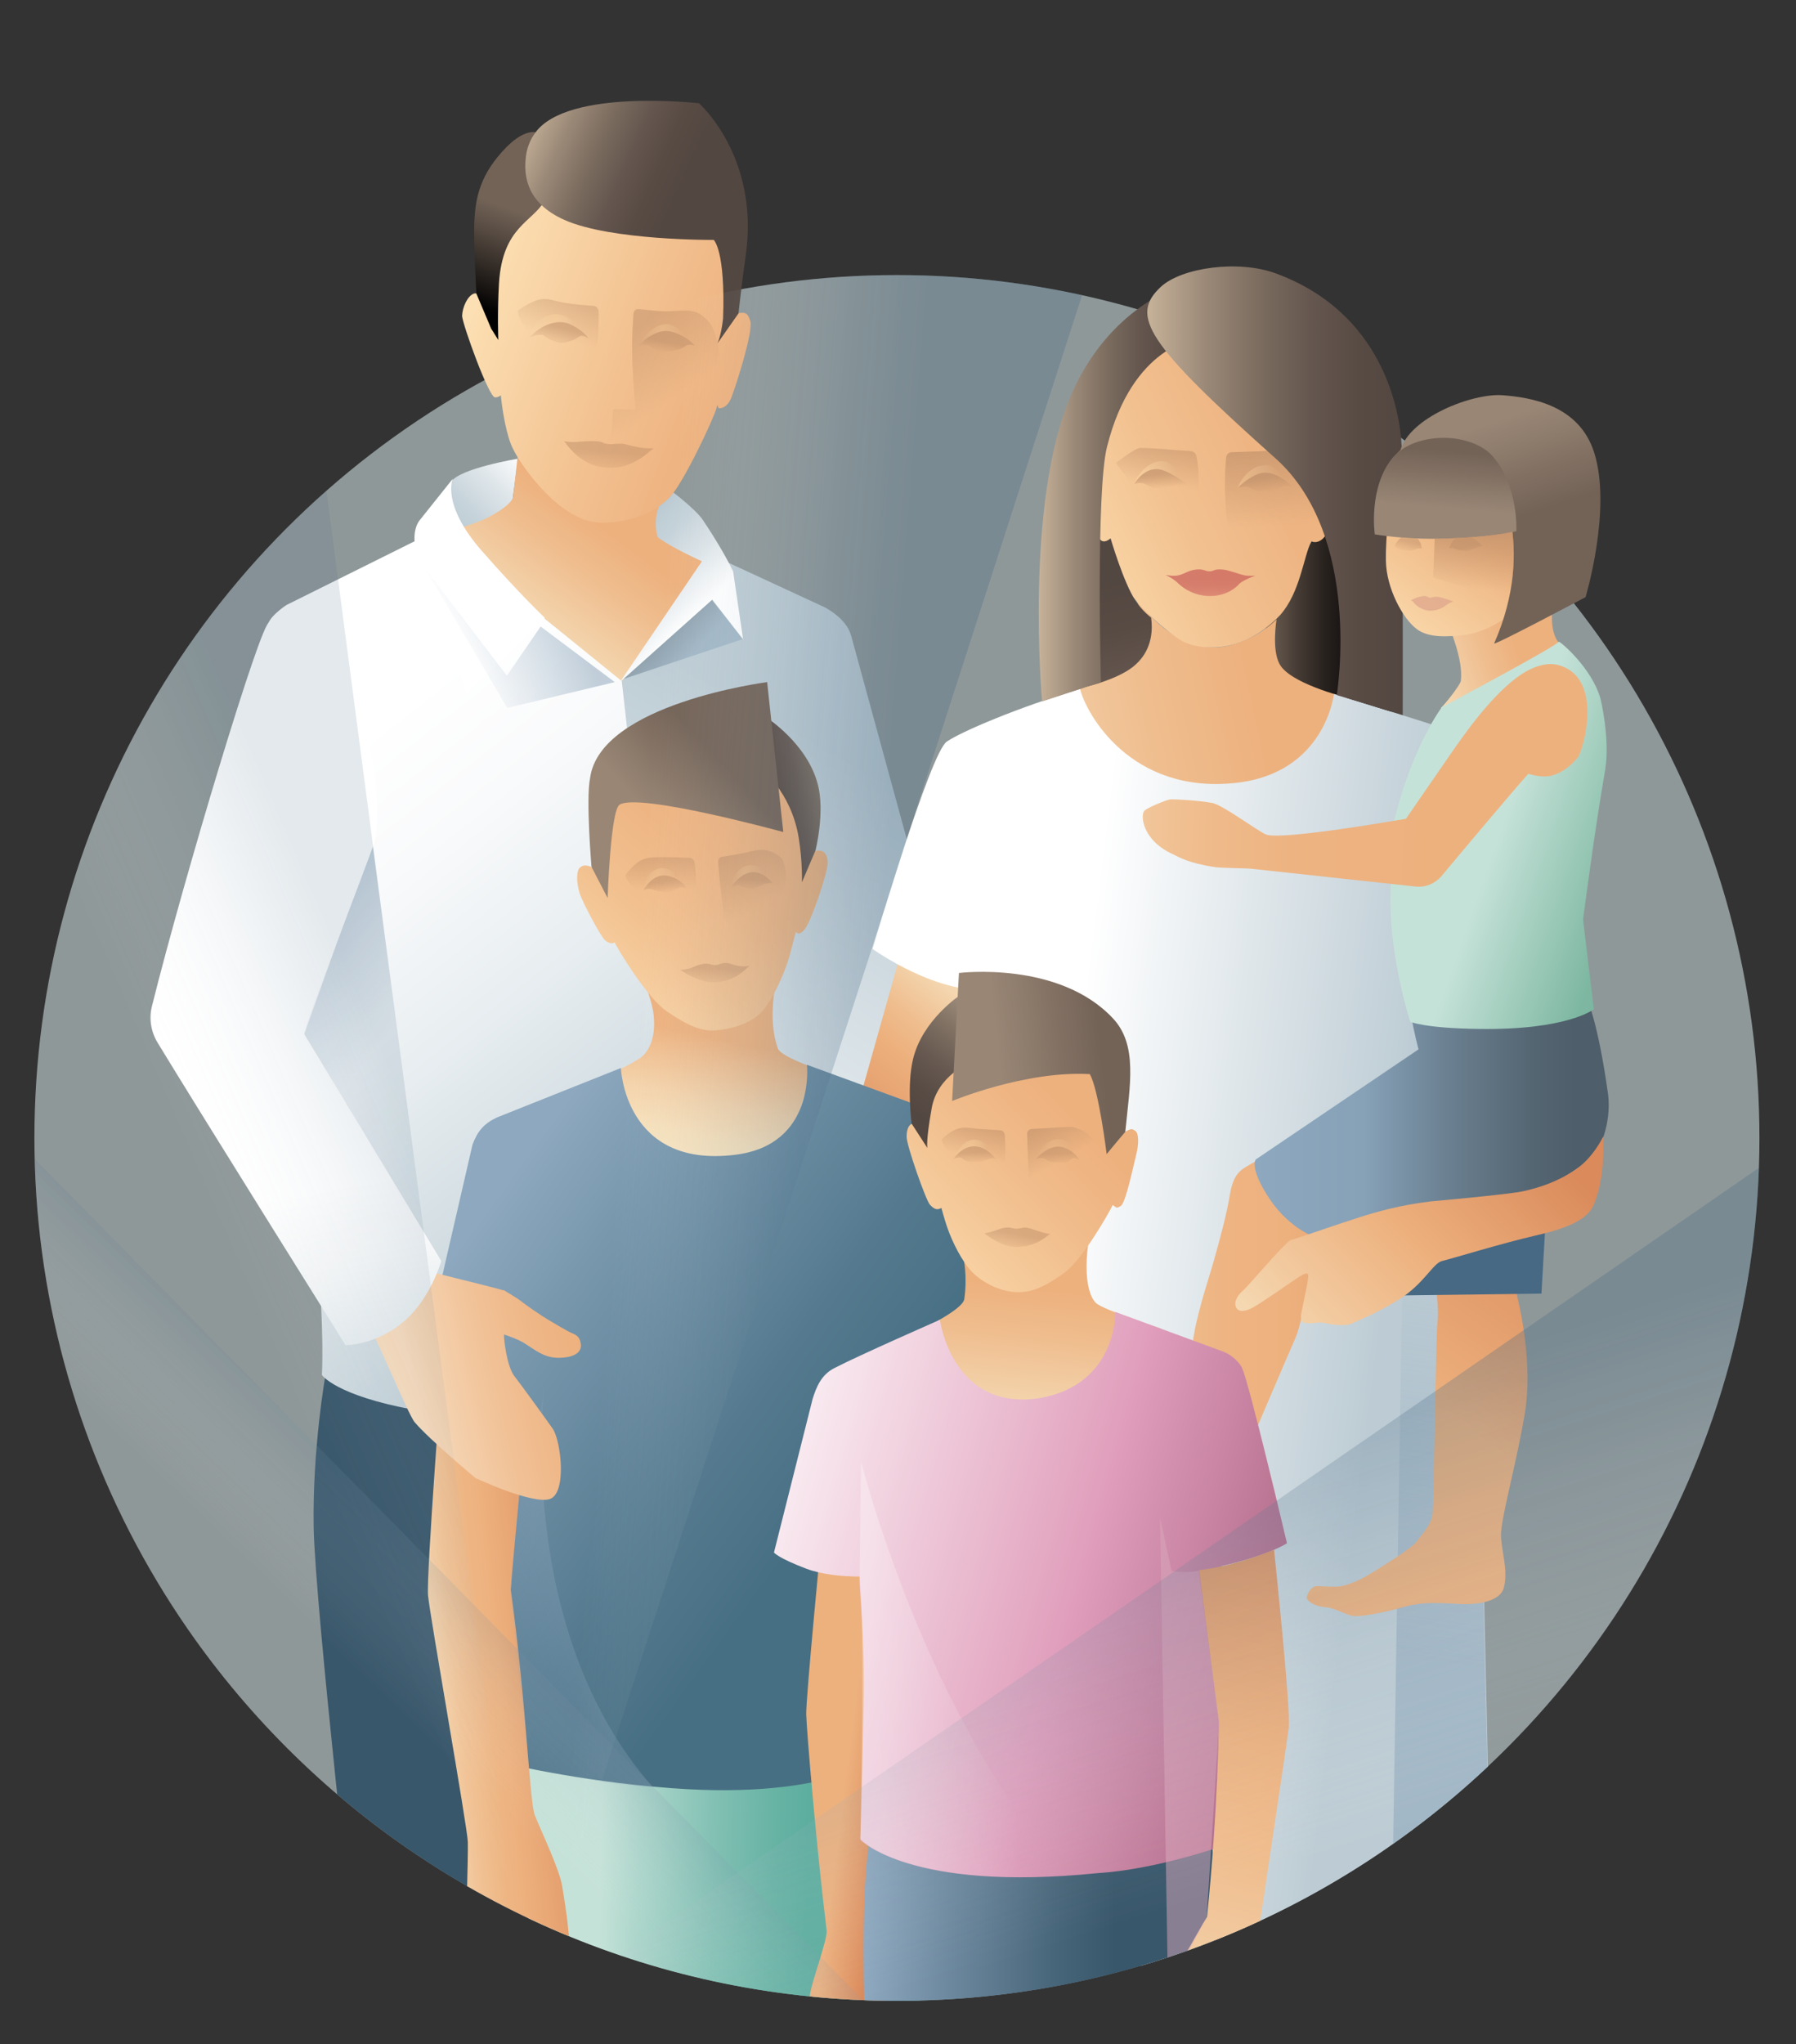<?xml version="1.0" encoding="utf-8"?>
<!-- Generator: Adobe Illustrator 26.1.0, SVG Export Plug-In . SVG Version: 6.00 Build 0)  -->
<svg version="1.1" id="Layer_1" xmlns="http://www.w3.org/2000/svg" xmlns:xlink="http://www.w3.org/1999/xlink" x="0px" y="0px"
	 viewBox="0 0 501 570" style="enable-background:new 0 0 501 570;" xml:space="preserve">
<rect x="0" y="0" width="501" height="570" fill="#333333" stroke="none"/>
<style type="text/css">
	.st0{clip-path:url(#SVGID_00000045605664145410888380000000719052644574501763_);fill:#8F9899;}
	.st1{clip-path:url(#SVGID_00000045605664145410888380000000719052644574501763_);fill:#39576B;}
	
		.st2{clip-path:url(#SVGID_00000045605664145410888380000000719052644574501763_);fill:url(#SVGID_00000003787577347554406280000007886245294411725234_);}
	
		.st3{clip-path:url(#SVGID_00000045605664145410888380000000719052644574501763_);fill:url(#SVGID_00000172425875059657484250000015872603311689805454_);}
	
		.st4{clip-path:url(#SVGID_00000045605664145410888380000000719052644574501763_);fill:url(#SVGID_00000000205716832618577620000014017569856747285136_);}
	
		.st5{clip-path:url(#SVGID_00000045605664145410888380000000719052644574501763_);fill:url(#SVGID_00000080921951651359605770000006713696171992619685_);}
	
		.st6{clip-path:url(#SVGID_00000045605664145410888380000000719052644574501763_);fill:url(#SVGID_00000131327964759836873420000007366031689391958946_);}
	
		.st7{opacity:0.8;clip-path:url(#SVGID_00000045605664145410888380000000719052644574501763_);fill:url(#SVGID_00000039850149118857849980000010965603996409172636_);}
	
		.st8{opacity:0.8;clip-path:url(#SVGID_00000045605664145410888380000000719052644574501763_);fill:url(#SVGID_00000182513153552734471090000017827226552880980409_);}
	
		.st9{opacity:0.7;clip-path:url(#SVGID_00000045605664145410888380000000719052644574501763_);fill:url(#SVGID_00000042698245946856703520000008698154976623448705_);}
	
		.st10{clip-path:url(#SVGID_00000045605664145410888380000000719052644574501763_);fill:none;stroke:#000000;stroke-width:0.25;stroke-miterlimit:10;}
	
		.st11{clip-path:url(#SVGID_00000045605664145410888380000000719052644574501763_);fill:url(#SVGID_00000034073392715401244680000008506673359254585752_);}
	
		.st12{clip-path:url(#SVGID_00000045605664145410888380000000719052644574501763_);fill:none;stroke:#52FF65;stroke-width:0.25;stroke-miterlimit:10;}
	
		.st13{clip-path:url(#SVGID_00000045605664145410888380000000719052644574501763_);fill:url(#SVGID_00000046334108845201440100000003572007047596695982_);}
	
		.st14{clip-path:url(#SVGID_00000045605664145410888380000000719052644574501763_);fill:url(#SVGID_00000037655247625329150300000017995058487965531546_);}
	.st15{clip-path:url(#SVGID_00000045605664145410888380000000719052644574501763_);fill:none;}
	
		.st16{clip-path:url(#SVGID_00000045605664145410888380000000719052644574501763_);fill:url(#SVGID_00000032639271231900865610000004031632742424183977_);}
	
		.st17{clip-path:url(#SVGID_00000045605664145410888380000000719052644574501763_);fill:url(#SVGID_00000063619471313319100610000017825673395692767875_);}
	
		.st18{clip-path:url(#SVGID_00000045605664145410888380000000719052644574501763_);fill:url(#SVGID_00000155119108067905879080000006647192058758843305_);}
	
		.st19{clip-path:url(#SVGID_00000045605664145410888380000000719052644574501763_);fill:url(#SVGID_00000037662041886154396640000018305796344915875734_);}
	
		.st20{clip-path:url(#SVGID_00000045605664145410888380000000719052644574501763_);fill:url(#SVGID_00000043415588466600110130000018194091898971014528_);}
	
		.st21{clip-path:url(#SVGID_00000045605664145410888380000000719052644574501763_);fill:url(#SVGID_00000016795815524573226230000001034667800725439676_);}
	
		.st22{clip-path:url(#SVGID_00000045605664145410888380000000719052644574501763_);fill:url(#SVGID_00000003787225790652576300000003377636117205071022_);}
	
		.st23{clip-path:url(#SVGID_00000045605664145410888380000000719052644574501763_);fill:url(#SVGID_00000096749623262898001690000008105208827146333591_);}
	
		.st24{opacity:0.7;clip-path:url(#SVGID_00000045605664145410888380000000719052644574501763_);fill:url(#SVGID_00000065062459317694533680000001047496106490256260_);}
	
		.st25{opacity:0.7;clip-path:url(#SVGID_00000045605664145410888380000000719052644574501763_);fill:url(#SVGID_00000044898361929547758080000011220148940876348856_);}
	
		.st26{clip-path:url(#SVGID_00000045605664145410888380000000719052644574501763_);fill:url(#SVGID_00000183939027914021967020000006455405963261086859_);}
	.st27{clip-path:url(#SVGID_00000045605664145410888380000000719052644574501763_);fill:#FFFFFF;}
	
		.st28{clip-path:url(#SVGID_00000045605664145410888380000000719052644574501763_);fill:url(#SVGID_00000096745810581003515520000003217585135691593897_);}
	
		.st29{clip-path:url(#SVGID_00000045605664145410888380000000719052644574501763_);fill:url(#SVGID_00000175310452734956644250000006572077233441060505_);}
	
		.st30{clip-path:url(#SVGID_00000045605664145410888380000000719052644574501763_);fill:url(#SVGID_00000107572148935103111450000012037787131504758441_);}
	
		.st31{opacity:0.5;clip-path:url(#SVGID_00000045605664145410888380000000719052644574501763_);fill:url(#SVGID_00000014594138883055793300000013808406276711497912_);}
	
		.st32{opacity:0.5;clip-path:url(#SVGID_00000045605664145410888380000000719052644574501763_);fill:url(#SVGID_00000151526804980092713440000015248186543647796391_);}
	
		.st33{opacity:0.5;clip-path:url(#SVGID_00000045605664145410888380000000719052644574501763_);fill:url(#SVGID_00000121960614760009639120000005975698245323627695_);}
	
		.st34{opacity:0.5;clip-path:url(#SVGID_00000045605664145410888380000000719052644574501763_);fill:url(#SVGID_00000065055372962921665080000002983704708790228373_);}
	
		.st35{clip-path:url(#SVGID_00000045605664145410888380000000719052644574501763_);fill:url(#SVGID_00000078038320436553958410000005800909033394153600_);}
	
		.st36{clip-path:url(#SVGID_00000045605664145410888380000000719052644574501763_);fill:url(#SVGID_00000142139961468885195410000018359200608983317632_);}
	
		.st37{clip-path:url(#SVGID_00000045605664145410888380000000719052644574501763_);fill:url(#SVGID_00000083811947086287611520000013570612806847789971_);}
	
		.st38{opacity:0.6;clip-path:url(#SVGID_00000045605664145410888380000000719052644574501763_);fill:url(#SVGID_00000173867151257734819750000008299876686566381969_);}
	
		.st39{opacity:0.6;clip-path:url(#SVGID_00000045605664145410888380000000719052644574501763_);fill:url(#SVGID_00000132773759106094479970000009117244336689452686_);}
	
		.st40{clip-path:url(#SVGID_00000045605664145410888380000000719052644574501763_);fill:url(#SVGID_00000094595036387609278290000004170954573680597678_);}
	
		.st41{clip-path:url(#SVGID_00000045605664145410888380000000719052644574501763_);fill:url(#SVGID_00000067222899519463530330000012779488337487056558_);}
	
		.st42{clip-path:url(#SVGID_00000045605664145410888380000000719052644574501763_);fill:url(#SVGID_00000039819856610845788690000007568620103702874776_);}
	
		.st43{clip-path:url(#SVGID_00000045605664145410888380000000719052644574501763_);fill:url(#SVGID_00000089572902691251668040000010998884339535149225_);}
	
		.st44{opacity:0.5;clip-path:url(#SVGID_00000045605664145410888380000000719052644574501763_);fill:url(#SVGID_00000075129734426957791550000016981191288308273831_);}
	
		.st45{opacity:0.5;clip-path:url(#SVGID_00000045605664145410888380000000719052644574501763_);fill:url(#SVGID_00000142871459542474536890000013273327440199033985_);}
	
		.st46{opacity:0.5;clip-path:url(#SVGID_00000045605664145410888380000000719052644574501763_);fill:url(#SVGID_00000065059975742521842500000002811806195594130607_);}
	
		.st47{opacity:0.5;clip-path:url(#SVGID_00000045605664145410888380000000719052644574501763_);fill:url(#SVGID_00000029033717733214993060000018215501069293500041_);}
	
		.st48{opacity:0.5;clip-path:url(#SVGID_00000045605664145410888380000000719052644574501763_);fill:url(#SVGID_00000150801661867080606660000004941589074722315667_);}
	
		.st49{clip-path:url(#SVGID_00000045605664145410888380000000719052644574501763_);fill:url(#SVGID_00000180344591973210498190000011550728943581010050_);}
	
		.st50{clip-path:url(#SVGID_00000045605664145410888380000000719052644574501763_);fill:url(#SVGID_00000063601627920632961970000010011174643329082499_);}
	
		.st51{clip-path:url(#SVGID_00000045605664145410888380000000719052644574501763_);fill:url(#SVGID_00000165942070210636723610000008648678649001948573_);}
	
		.st52{clip-path:url(#SVGID_00000045605664145410888380000000719052644574501763_);fill:url(#SVGID_00000069387592906826667540000006217484652128401048_);}
	
		.st53{clip-path:url(#SVGID_00000045605664145410888380000000719052644574501763_);fill:url(#SVGID_00000101815499951338825250000015417271786867357326_);}
	.st54{opacity:0.5;clip-path:url(#SVGID_00000045605664145410888380000000719052644574501763_);fill:#DBA9BC;}
	
		.st55{clip-path:url(#SVGID_00000045605664145410888380000000719052644574501763_);fill:url(#SVGID_00000062878004082517710450000001412099627461536694_);}
	
		.st56{clip-path:url(#SVGID_00000045605664145410888380000000719052644574501763_);fill:url(#SVGID_00000166676080254373619290000011520096973597368230_);}
	.st57{clip-path:url(#SVGID_00000045605664145410888380000000719052644574501763_);fill:#476984;}
	
		.st58{clip-path:url(#SVGID_00000045605664145410888380000000719052644574501763_);fill:url(#SVGID_00000070812137394238433680000010270049306177921975_);}
	
		.st59{clip-path:url(#SVGID_00000045605664145410888380000000719052644574501763_);fill:url(#SVGID_00000050650368993958693870000017695734898610705059_);}
	
		.st60{clip-path:url(#SVGID_00000045605664145410888380000000719052644574501763_);fill:url(#SVGID_00000168093683536398654900000016658357503513617797_);}
	
		.st61{clip-path:url(#SVGID_00000045605664145410888380000000719052644574501763_);fill:url(#SVGID_00000021083950783366871730000008884341275067403959_);}
	
		.st62{clip-path:url(#SVGID_00000045605664145410888380000000719052644574501763_);fill:url(#SVGID_00000168839696556804874880000005763551112677404858_);}
	
		.st63{clip-path:url(#SVGID_00000045605664145410888380000000719052644574501763_);fill:url(#SVGID_00000132054746758821482690000002050819109642749609_);}
	.st64{opacity:0.8;clip-path:url(#SVGID_00000045605664145410888380000000719052644574501763_);fill:#E0A98D;}
	
		.st65{opacity:0.5;clip-path:url(#SVGID_00000045605664145410888380000000719052644574501763_);fill:url(#SVGID_00000182500364656278227180000018445563885417631144_);}
	
		.st66{clip-path:url(#SVGID_00000045605664145410888380000000719052644574501763_);fill:url(#SVGID_00000114792540505386590390000005784316376376520366_);}
	
		.st67{clip-path:url(#SVGID_00000045605664145410888380000000719052644574501763_);fill:url(#SVGID_00000053513452863536739260000002335960887571842960_);}
	
		.st68{opacity:0.5;clip-path:url(#SVGID_00000045605664145410888380000000719052644574501763_);fill:url(#SVGID_00000098906449447582795180000003155963893200893844_);}
	
		.st69{clip-path:url(#SVGID_00000045605664145410888380000000719052644574501763_);fill:url(#SVGID_00000183217047029052425090000018103773421232875140_);}
	
		.st70{opacity:0.8;clip-path:url(#SVGID_00000045605664145410888380000000719052644574501763_);fill:url(#SVGID_00000103965918402396654630000008984128591951624613_);}
	.st71{fill:none;}
	.st72{opacity:0.5;fill:url(#SVGID_00000106845565871213194610000013774965480884807042_);}
	.st73{opacity:0.5;fill:url(#SVGID_00000111901455608739841280000017679122562875859590_);}
	.st74{opacity:0.5;fill:url(#SVGID_00000038408144601130071100000005683149947946854281_);}
	.st75{fill:url(#SVGID_00000176764858351842516210000004676404088002914482_);}
	.st76{fill:url(#SVGID_00000042700664193993587890000001229871475707656324_);}
	.st77{fill:url(#SVGID_00000019647238267306827250000004022134441569808520_);}
	.st78{fill:url(#SVGID_00000145748590873150206190000004467384827745421957_);}
	.st79{opacity:0.5;fill:url(#SVGID_00000163075290447388758830000009685294683698765191_);}
	.st80{fill:url(#SVGID_00000104697359314687390800000015281745630931758209_);}
	.st81{opacity:0.5;fill:url(#SVGID_00000167379865239388514090000002191684086023607179_);}
	.st82{fill:url(#SVGID_00000073001916042716886620000015065501296519085245_);}
	.st83{opacity:0.5;fill:url(#SVGID_00000109747656305607364350000002624668536473787038_);}
	.st84{fill:url(#SVGID_00000171689676501421732500000007416637844662773646_);}
	.st85{fill:url(#SVGID_00000170999495929857754970000000596514292947339952_);}
	.st86{opacity:0.6;fill:url(#SVGID_00000029735492413627575150000004270229497946924213_);}
	.st87{opacity:0.6;fill:url(#SVGID_00000031181987034068203590000013732062784598236603_);}
	.st88{opacity:0.5;fill:url(#SVGID_00000180331882778268262730000003485214186837534134_);}
	.st89{opacity:0.5;fill:url(#SVGID_00000167380291793688223770000003516192622685477510_);}
	.st90{clip-path:url(#SVGID_00000183971443125207133470000014967617779847077821_);}
	.st91{fill:url(#SVGID_00000065790716057011351450000017642207814186142348_);}
	.st92{fill:url(#SVGID_00000024002553398209671810000014529906113347856821_);}
	.st93{fill:url(#SVGID_00000151509281060133639130000000752626539503370635_);}
	.st94{fill:url(#SVGID_00000124854147407604704240000007619550566509361809_);}
</style>
<g>
	<defs>
		<path id="SVGID_1_" d="M490.8,317.3c0,132.9-107.7,240.6-240.6,240.6S9.6,450.1,9.6,317.3S22.1,15,240.6,12
			C515.1,8.2,490.8,184.4,490.8,317.3z"/>
	</defs>
	<clipPath id="SVGID_00000024683742747285135540000014584145682242056858_">
		<use xlink:href="#SVGID_1_"  style="overflow:visible;"/>
	</clipPath>
	
		<circle style="clip-path:url(#SVGID_00000024683742747285135540000014584145682242056858_);fill:#8F9899;" cx="250.2" cy="317.3" r="240.6"/>
	<path style="clip-path:url(#SVGID_00000024683742747285135540000014584145682242056858_);fill:#39576B;" d="M90.9,382.7
		c0,0-3.8,21.1-3.4,43.2c0.4,22.1,12,124.6,12,124.6l56.6,7.9l15.2-75.2l38.8,3.5l-16.9-72.2L90.9,382.7z"/>
	
		<linearGradient id="SVGID_00000087391463259787323340000000696257277916831130_" gradientUnits="userSpaceOnUse" x1="253.567" y1="526.374" x2="115.23" y2="522.384">
		<stop  offset="0.205" style="stop-color:#5DAE9F"/>
		<stop  offset="0.275" style="stop-color:#67B3A4"/>
		<stop  offset="0.392" style="stop-color:#81C0B3"/>
		<stop  offset="0.541" style="stop-color:#ABD5CA"/>
		<stop  offset="0.623" style="stop-color:#C5E2D8"/>
	</linearGradient>
	
		<path style="clip-path:url(#SVGID_00000024683742747285135540000014584145682242056858_);fill:url(#SVGID_00000087391463259787323340000000696257277916831130_);" d="
		M144.3,484.1l3.7,64l110.6,21.6L245,483c0,0-25.7,8.3-58.2,3.1C154.2,480.9,144.3,484.1,144.3,484.1z"/>
	
		<linearGradient id="SVGID_00000147217218253059303200000013507024912607243400_" gradientUnits="userSpaceOnUse" x1="352.752" y1="165.047" x2="391.119" y2="165.047">
		<stop  offset="0" style="stop-color:#736357"/>
		<stop  offset="2.234626e-02" style="stop-color:#6E5F53"/>
		<stop  offset="0.231" style="stop-color:#473D36"/>
		<stop  offset="0.437" style="stop-color:#28221E"/>
		<stop  offset="0.636" style="stop-color:#120F0D"/>
		<stop  offset="0.827" style="stop-color:#050403"/>
		<stop  offset="1" style="stop-color:#000000"/>
	</linearGradient>
	
		<path style="clip-path:url(#SVGID_00000024683742747285135540000014584145682242056858_);fill:url(#SVGID_00000147217218253059303200000013507024912607243400_);" d="
		M388,137.3l3.1,61.7c0,0-19.6-3.7-28.8-6.6c-10.6-3.4-8.1-10.2-9.4-13.9c-1.1-2.9,2.7-8,2.7-8l10.2-19.4c0,0,2.3-2.1,3.2-4
		c3.1-6.2,2.3-16,2.3-16L388,137.3z"/>
	
		<linearGradient id="SVGID_00000026849207467120810910000002592847157249849275_" gradientUnits="userSpaceOnUse" x1="253.47" y1="209.435" x2="348.798" y2="189.04">
		<stop  offset="0" style="stop-color:#F7E4C1"/>
		<stop  offset="0.132" style="stop-color:#F5DCB7"/>
		<stop  offset="0.705" style="stop-color:#EFBD8E"/>
		<stop  offset="1" style="stop-color:#EDB17E"/>
	</linearGradient>
	
		<path style="clip-path:url(#SVGID_00000024683742747285135540000014584145682242056858_);fill:url(#SVGID_00000026849207467120810910000002592847157249849275_);" d="
		M303.9,208l31.6,13l24.7-4.9l15.5-21.5c-1-0.4-16-4.1-18.8-9.5c-2.2-4.1-0.8-12.4-0.8-12.4s-2.9,3-7.2,5.1
		c-4.6,2.2-10.6,4.4-18.4,0.9c-8.8-3.9-13.8-12.3-13.8-12.3s3.7,7.8,0.7,15.4c-2.1,5.3-14.9,9.8-16.3,10.4L303.9,208z"/>
	
		<linearGradient id="SVGID_00000017499063474303570530000015688741626431875770_" gradientUnits="userSpaceOnUse" x1="284.432" y1="161.408" x2="382.599" y2="115.795">
		<stop  offset="0" style="stop-color:#FFE8BC"/>
		<stop  offset="0.188" style="stop-color:#F9D5A6"/>
		<stop  offset="0.44" style="stop-color:#F2C190"/>
		<stop  offset="0.681" style="stop-color:#EEB583"/>
		<stop  offset="0.896" style="stop-color:#EDB17E"/>
	</linearGradient>
	
		<path style="clip-path:url(#SVGID_00000024683742747285135540000014584145682242056858_);fill:url(#SVGID_00000017499063474303570530000015688741626431875770_);" d="
		M369.4,124.7c0-0.1,0-0.2,0-0.3c-0.2-3.1-7.6-17.9-16.1-22.6c-8.5-4.7-16.4-9-19.6-9.5c-3.2-0.4-25.6,15.3-27.4,30.2
		c-4.3,36,8.2,41.7,10.5,44.8c3.2,4.2,11.2,10.9,14.1,12c6,2.3,12.4,0.7,13.5,0.3c5.6-1.6,10.3-5.5,12.7-8.1
		c5.6-6.3,6.5-16.2,8.7-20.6l0,0l0,0c0,0,1.3,0.9,3.1-0.6c1.9-1.6,2.6-6.4,3.1-9.2c0.8-4.2,2.3-13.5,2.3-13.5L369.4,124.7z"/>
	
		<linearGradient id="SVGID_00000008110674634290810110000003955782908535249564_" gradientUnits="userSpaceOnUse" x1="344.539" y1="235.121" x2="315.131" y2="119.991">
		<stop  offset="0" style="stop-color:#C7B299"/>
		<stop  offset="1.799039e-02" style="stop-color:#C1AD95"/>
		<stop  offset="0.157" style="stop-color:#9A8877"/>
		<stop  offset="0.293" style="stop-color:#7B6C5F"/>
		<stop  offset="0.426" style="stop-color:#65574F"/>
		<stop  offset="0.553" style="stop-color:#584B44"/>
		<stop  offset="0.667" style="stop-color:#534741"/>
	</linearGradient>
	
		<path style="clip-path:url(#SVGID_00000024683742747285135540000014584145682242056858_);fill:url(#SVGID_00000008110674634290810110000003955782908535249564_);" d="
		M332.5,94.4c0,0-25.5,7.6-25.3,36.1c0.1,11.7-1,18.9-0.4,19.8c1.1,1.6,3-0.2,3-0.2s3.6,12.3,6.9,17.3c1.2,1.8,2.6,3.4,4.4,4.8
		c0.7,4.9-0.5,9.6-4.2,13c-4.3,4.1-14,6.3-14,6.3s-2.5-40.3,0.8-63.3c1.9-13.1,10.2-27.8,28.1-33.4
		C346.4,90.3,332.5,94.4,332.5,94.4z"/>
	
		<linearGradient id="SVGID_00000106843988931833202520000013324233409134579589_" gradientUnits="userSpaceOnUse" x1="740.559" y1="-280.379" x2="753.774" y2="-328.342" gradientTransform="matrix(1.031 -0.117 0.111 0.994 -412.504 518.07)">
		<stop  offset="0.355" style="stop-color:#C0906A;stop-opacity:0"/>
		<stop  offset="0.693" style="stop-color:#C0906A"/>
	</linearGradient>
	
		<path style="opacity:0.8;clip-path:url(#SVGID_00000024683742747285135540000014584145682242056858_);fill:url(#SVGID_00000106843988931833202520000013324233409134579589_);" d="
		M334.3,139.3c-0.3,0.5-7.9,2.1-14.8-1.7c-4.1-2.2-8.2-8.5-8.2-8.5s5.3-4.2,6.8-4.2c3.5,0,10.3,0.7,14.1,0.9
		c0.9,0.1,1.6,0.8,1.6,1.8C333.9,127.7,334.7,131.8,334.3,139.3z"/>
	
		<linearGradient id="SVGID_00000063629036608248737470000000877692527899516060_" gradientUnits="userSpaceOnUse" x1="8526.597" y1="584.816" x2="8540.023" y2="491.911" gradientTransform="matrix(-0.99 -9.802645e-02 -9.881365e-02 0.995 8858.217 435.868)">
		<stop  offset="0.377" style="stop-color:#C0906A;stop-opacity:0"/>
		<stop  offset="0.648" style="stop-color:#C0906A"/>
	</linearGradient>
	
		<path style="opacity:0.8;clip-path:url(#SVGID_00000024683742747285135540000014584145682242056858_);fill:url(#SVGID_00000063629036608248737470000000877692527899516060_);" d="
		M343.5,153.6c0.1,0.8,18.8,4.7,25.9-2.8c3.2-3.3-6.7-19.4-6.7-19.4s-6.2-6-7.7-5.8c-2.5,0.3-9.9,0.4-11.5,0.5
		c-0.8,0-1.5,0.8-1.5,1.8C342.1,127.9,340.6,137.8,343.5,153.6z"/>
	
		<linearGradient id="SVGID_00000080201628671093492400000014001718019876646316_" gradientUnits="userSpaceOnUse" x1="337.839" y1="170.268" x2="337.649" y2="157.85">
		<stop  offset="0" style="stop-color:#F5AB91"/>
		<stop  offset="6.859983e-02" style="stop-color:#ED9D87"/>
		<stop  offset="0.23" style="stop-color:#DD8173"/>
		<stop  offset="0.393" style="stop-color:#D26D65"/>
		<stop  offset="0.555" style="stop-color:#CB615D"/>
		<stop  offset="0.719" style="stop-color:#C95D5A"/>
	</linearGradient>
	
		<path style="opacity:0.7;clip-path:url(#SVGID_00000024683742747285135540000014584145682242056858_);fill:url(#SVGID_00000080201628671093492400000014001718019876646316_);" d="
		M350.2,160.5c0,0-1.9,0.2-3.2-0.1c-2-0.5-4.4-1.5-6-1.6c-2.5-0.2-2.3,0.5-3.6,0.5c-1.3,0-1.5-0.7-3.7-0.5c-2.1,0.2-3.2,1.2-4.9,1.6
		c-1.4,0.4-3.7-0.1-3.7-0.1s2.2,1,3.5,2.3c1.7,1.7,4.9,3.6,8.9,3.6c4.4,0,7.1-2.1,8.3-3.5C347.1,161.6,350.2,160.5,350.2,160.5z"/>
	
		<linearGradient id="SVGID_00000104697121091306235350000014901353542577920914_" gradientUnits="userSpaceOnUse" x1="145.008" y1="378.145" x2="237.804" y2="211.735">
		<stop  offset="0.114" style="stop-color:#FFFFFF"/>
		<stop  offset="0.868" style="stop-color:#C7D4DB"/>
		<stop  offset="1" style="stop-color:#BDCCD4"/>
	</linearGradient>
	
		<path style="clip-path:url(#SVGID_00000024683742747285135540000014584145682242056858_);fill:url(#SVGID_00000104697121091306235350000014901353542577920914_);" d="
		M199.5,155.2l30.7,14.2c3.5,2,6.4,4.6,7.3,8.1l22.7,83l-9.1,55l-7.7,9.8l-5.2,24.9l-65.7-39.7c0,0-1.8-119.6-1.4-118.6
		C171.8,192.6,199.5,155.2,199.5,155.2z"/>
	
		<linearGradient id="SVGID_00000016045950001815583720000017237674983941989018_" gradientUnits="userSpaceOnUse" x1="6028.422" y1="123.371" x2="6055.484" y2="150.433" gradientTransform="matrix(-1 0 0 1 6176.854 0)">
		<stop  offset="0.114" style="stop-color:#FFFFFF"/>
		<stop  offset="0.39" style="stop-color:#E0E7EB"/>
		<stop  offset="0.67" style="stop-color:#C6D3DA"/>
		<stop  offset="0.838" style="stop-color:#BDCCD4"/>
	</linearGradient>
	
		<path style="clip-path:url(#SVGID_00000024683742747285135540000014584145682242056858_);fill:url(#SVGID_00000016045950001815583720000017237674983941989018_);" d="
		M144.5,127.9c0,0-16.4,2.7-18.7,6.5c-0.8,1.3-1.2,6.1,0.2,8.4c1.4,2.3,2.2,5.2,2.2,5.2s3.8-0.9,8.9-3.2c6.2-2.7,6-6.4,6-6.4
		L144.5,127.9z"/>
	
		<linearGradient id="SVGID_00000065042307421832242220000007208604236676046738_" gradientUnits="userSpaceOnUse" x1="61.454" y1="197.047" x2="207.919" y2="383.772">
		<stop  offset="0.129" style="stop-color:#FFFFFF"/>
		<stop  offset="0.28" style="stop-color:#F9FAFB"/>
		<stop  offset="0.486" style="stop-color:#E7EDF0"/>
		<stop  offset="0.724" style="stop-color:#CBD7DD"/>
		<stop  offset="0.819" style="stop-color:#BDCCD4"/>
	</linearGradient>
	
		<path style="clip-path:url(#SVGID_00000024683742747285135540000014584145682242056858_);fill:url(#SVGID_00000065042307421832242220000007208604236676046738_);" d="
		M117.5,150l-37.6,18.7c0,0-5.6,3.6-5.3,6.4c1,9,8,24.6,11.8,34.9c5,13.4,2,23.1,2.1,24.6s-19.9,21.6-18.3,26.8
		C92.8,334,89.8,383.4,89.8,383.4s3.8,5.7,25.7,9.7c59.3,10.7,87.8-0.5,80.6-1.8l-22.7-201.8l-21.6-17.2l-20.6,15.9l-11.8-31
		L117.5,150z"/>
	<path style="clip-path:url(#SVGID_00000024683742747285135540000014584145682242056858_);fill:none;" d="M142.5,185l35.1,42.9
		c0,0,0.4-6.4-6.6-15.6c-7-9.2-17.2-25.8-17.2-25.8l-1-10L142.5,185z"/>
	
		<linearGradient id="SVGID_00000053507177233928706570000006298913888479880634_" gradientUnits="userSpaceOnUse" x1="266.558" y1="268.407" x2="225.031" y2="317.72">
		<stop  offset="0" style="stop-color:#F7E4C1"/>
		<stop  offset="5.856717e-02" style="stop-color:#F5DCB7"/>
		<stop  offset="0.312" style="stop-color:#EFBD8E"/>
		<stop  offset="0.443" style="stop-color:#EDB17E"/>
		<stop  offset="0.995" style="stop-color:#DA8A5B"/>
	</linearGradient>
	
		<path style="clip-path:url(#SVGID_00000024683742747285135540000014584145682242056858_);fill:url(#SVGID_00000053507177233928706570000006298913888479880634_);" d="
		M272.5,274.8l-23.6,46.4l-11.3-6.9l18.3-65c0,0,8.7,9.5,11.2,13.7C269.5,267.2,272.5,274.8,272.5,274.8z"/>
	
		<linearGradient id="SVGID_00000113334428015326768950000003813126774051999650_" gradientUnits="userSpaceOnUse" x1="245.489" y1="358.819" x2="419.656" y2="380.375">
		<stop  offset="0.263" style="stop-color:#FFFFFF"/>
		<stop  offset="0.798" style="stop-color:#BDCCD4"/>
	</linearGradient>
	
		<path style="clip-path:url(#SVGID_00000024683742747285135540000014584145682242056858_);fill:url(#SVGID_00000113334428015326768950000003813126774051999650_);" d="
		M401.7,246.3l-1-43.9c0,0-21.6-6.8-28.6-8.9c0,0-2.4,22.1-27.4,24.8c-29.3,3.2-41.8-19.4-43.4-26.2c-16.9,5-33.2,11.9-37.2,14.7
		c-4.7,3.2-20.7,57.8-20.7,57.8s18.8,13.5,33.7,11.1c4.2-6.6,10.8,15.8,12.7,28.4c3.6,24.3,3.4,38.1,3.2,42.3
		C270.4,404.2,281.4,536,281.4,536c66.9,31,134.8,7.9,134.8,7.9l-3.4-152.1l-16-55.9L401.7,246.3z"/>
	
		<linearGradient id="SVGID_00000177478043842468556160000011076726805283067273_" gradientUnits="userSpaceOnUse" x1="285.695" y1="371.335" x2="427.167" y2="371.335">
		<stop  offset="0" style="stop-color:#F7E4C1"/>
		<stop  offset="3.086239e-03" style="stop-color:#F7E3C0"/>
		<stop  offset="0.135" style="stop-color:#F3CDA3"/>
		<stop  offset="0.266" style="stop-color:#EFBE8F"/>
		<stop  offset="0.395" style="stop-color:#EEB482"/>
		<stop  offset="0.52" style="stop-color:#EDB17E"/>
		<stop  offset="0.616" style="stop-color:#E8A775"/>
		<stop  offset="0.779" style="stop-color:#DB8D5D"/>
		<stop  offset="0.793" style="stop-color:#DA8A5B"/>
	</linearGradient>
	
		<path style="clip-path:url(#SVGID_00000024683742747285135540000014584145682242056858_);fill:url(#SVGID_00000177478043842468556160000011076726805283067273_);" d="
		M346.6,326c-1.7,1.3-2.8,3-3.5,7c-0.8,5.2-2.9,12.8-4.1,17.1c-1.1,4.3-4.7,14.5-6,22.4c-1,6.2-3.7,19.7-4.8,25.1
		c-0.3,1.4-1.2,2.3-2.3,2.3c-4.8-0.1-17-0.4-18.6-1.5c-2.1-1.3-5-6.3-5.8-5.8c-0.7,0.6-4,4.2-2.2,9.9c0.7,2.4,0.7,6.3,2.6,8.6
		c1.9,2.2,2.4,3,5.2,3.9s8,3.4,13.1,5.2c5,1.9,11.6,4.5,14.5,5.4s7.6,0.3,9.1-1.7c2.4-3.2,0.6-9.6,1.7-13.2
		c1.1-3.5,13.2-31.5,15.9-37.7s4.7-25.9,4.7-25.9l12.4-7l-15.5-23.4C363.1,316.7,348.3,324.7,346.6,326z"/>
	
		<linearGradient id="SVGID_00000118388643925144891720000004232561160910840742_" gradientUnits="userSpaceOnUse" x1="20.428" y1="646.87" x2="25.161" y2="611.847" gradientTransform="matrix(0.997 7.912935e-02 -7.912935e-02 0.997 223.141 -322.639)">
		<stop  offset="0" style="stop-color:#F7E4C1"/>
		<stop  offset="0.218" style="stop-color:#F6E0BB"/>
		<stop  offset="0.505" style="stop-color:#F4D3AB"/>
		<stop  offset="0.829" style="stop-color:#F0BE8F"/>
		<stop  offset="1" style="stop-color:#EDB17E"/>
	</linearGradient>
	
		<path style="clip-path:url(#SVGID_00000024683742747285135540000014584145682242056858_);fill:url(#SVGID_00000118388643925144891720000004232561160910840742_);" d="
		M176.1,266.2c0.2,0.6,5,9.3,6.1,15.8c1,6.4-0.8,11.2-3.9,13.2c-5.2,3.3-9,4.3-9,4.3s9.1,18.8,16.5,21.4c7.4,2.5,15.7,6.1,21.7,3.9
		c6-2.2,11.7-6.9,13.7-10.6c2-3.7,5.5-16.6,5.5-16.6s-8.9-3.1-9.7-5.2c-3.9-10.9,1.2-25.5,1.2-25.5L176.1,266.2z"/>
	
		<linearGradient id="SVGID_00000021800332628388508160000001439972971198836624_" gradientUnits="userSpaceOnUse" x1="-19.939" y1="617.024" x2="31.544" y2="547.035" gradientTransform="matrix(0.997 7.912935e-02 -7.912935e-02 0.997 223.141 -322.639)">
		<stop  offset="0" style="stop-color:#FFE8BC"/>
		<stop  offset="0.206" style="stop-color:#F9D5A7"/>
		<stop  offset="0.491" style="stop-color:#F2C190"/>
		<stop  offset="0.761" style="stop-color:#EEB583"/>
		<stop  offset="1" style="stop-color:#EDB17E"/>
	</linearGradient>
	
		<path style="clip-path:url(#SVGID_00000024683742747285135540000014584145682242056858_);fill:url(#SVGID_00000021800332628388508160000001439972971198836624_);" d="
		M230.9,240.5c-0.1-2.4-1.2-3.8-3.5-3.2c-0.4,0.1-0.8,0.3-1.2,0.6c0.2-1.9,0-4.2-1.2-8.5c-2.5-8.6-6.6-17.1-6.6-17.1
		s-3.4-4.9-15.9-4.8c-12.5,0.1-28.5,1.6-31.2,5.8c-2.3,3.5-3.4,21.7-3.2,31.4c-1.1-1.3-2.2-2.3-3.1-2.9c-1.1-0.6-2.4-0.7-3.2,0.1
		c-0.9,0.7-1.2,3.6-0.1,7.2c0.7,2.3,5.8,11.9,7,13c0.9,0.8,2.2,1.3,2.7,0.6c0.9,1.9,9.1,15.6,14.6,19.3c6,4.1,9.8,5.6,13.6,5.3
		c4.9-0.4,9.9-2,12.9-5.2c3-3.2,6-10.2,7.2-13.8c0.4-1.1,1.6-5.7,2.3-8.5c0.1,0.1,0.9,1.5,2.7-1C226.6,256,231,242.9,230.9,240.5z"
		/>
	
		<linearGradient id="SVGID_00000008139197307397559410000015226318141830206607_" gradientUnits="userSpaceOnUse" x1="59.625" y1="538.504" x2="20.105" y2="549.482" gradientTransform="matrix(0.997 7.912935e-02 -7.912935e-02 0.997 223.141 -322.639)">
		<stop  offset="0" style="stop-color:#C7B299"/>
		<stop  offset="1.799039e-02" style="stop-color:#C1AD95"/>
		<stop  offset="0.157" style="stop-color:#9A8877"/>
		<stop  offset="0.293" style="stop-color:#7B6C5F"/>
		<stop  offset="0.426" style="stop-color:#65574F"/>
		<stop  offset="0.553" style="stop-color:#584B44"/>
		<stop  offset="0.667" style="stop-color:#534741"/>
	</linearGradient>
	
		<path style="clip-path:url(#SVGID_00000024683742747285135540000014584145682242056858_);fill:url(#SVGID_00000008139197307397559410000015226318141830206607_);" d="
		M213.7,200c0,0,11.4,7.2,14.4,18.6c2.1,7.7-0.6,18.5-0.6,18.5l-3.8,8.9c0,0,0.2-5.7-0.9-12.4c-2.1-13-10.7-19.4-10.7-19.4
		L213.7,200z"/>
	
		<linearGradient id="SVGID_00000060732491886012061140000013479393711877305766_" gradientUnits="userSpaceOnUse" x1="54.861" y1="294.008" x2="277.522" y2="456.776">
		<stop  offset="0.329" style="stop-color:#8DA8BF"/>
		<stop  offset="0.438" style="stop-color:#7998AE"/>
		<stop  offset="0.662" style="stop-color:#557A8F"/>
		<stop  offset="0.782" style="stop-color:#476F83"/>
	</linearGradient>
	
		<path style="clip-path:url(#SVGID_00000024683742747285135540000014584145682242056858_);fill:url(#SVGID_00000060732491886012061140000013479393711877305766_);" d="
		M173.2,297.8l-34.6,13.8c-3.6,1.7-5.4,3.8-6.8,7.6l-14.3,62l1.8,10.1c0,0,15.3,4.5,19.4,4.7c4.1,0.2,0.7,95.3,0.7,95.3
		s21,5.3,47.9,7.3c45.1,3.4,60.3-9.6,60.3-9.6s-1.8-44.1-1.9-48.2c2-53.2,26.2-52.8,30.1-67.7c4.3-16.5-12.4-62.2-12.4-62.2
		l-38.3-14c0,0,2.5,22.4-20.1,25.1C174.2,325.8,173.2,297.8,173.2,297.8z"/>
	
		<linearGradient id="SVGID_00000050628382165334823280000006048221699762482830_" gradientUnits="userSpaceOnUse" x1="34.505" y1="520.686" x2="-7.072" y2="565.421" gradientTransform="matrix(0.997 7.912935e-02 -7.912935e-02 0.997 223.141 -322.639)">
		<stop  offset="0.329" style="stop-color:#736357"/>
		<stop  offset="0.731" style="stop-color:#998675"/>
	</linearGradient>
	
		<path style="clip-path:url(#SVGID_00000024683742747285135540000014584145682242056858_);fill:url(#SVGID_00000050628382165334823280000006048221699762482830_);" d="
		M214,190.2c0,0-46.7,6-49.4,26.8c-1.2,5.8,0.4,24.7,0.4,24.7l4.5,8.7c0,0,0.8-24.3,3.3-26c5.2-3.5,45.7,7.6,45.7,7.6L214,190.2z"/>
	
		<linearGradient id="SVGID_00000088103611947461384690000010476551465335660438_" gradientUnits="userSpaceOnUse" x1="766.039" y1="-516.872" x2="772.693" y2="-553.435" gradientTransform="matrix(0.978 -0.207 0.207 0.978 -457.532 925.909)">
		<stop  offset="0.372" style="stop-color:#C0906A;stop-opacity:0"/>
		<stop  offset="0.742" style="stop-color:#C0906A"/>
	</linearGradient>
	
		<path style="opacity:0.7;clip-path:url(#SVGID_00000024683742747285135540000014584145682242056858_);fill:url(#SVGID_00000088103611947461384690000010476551465335660438_);" d="
		M193.4,251.3c-0.6-0.1-9.5-0.3-14.8-2.6c-3.1-1.3-4.2-4.6-4.2-4.6s2.3-3.2,4.4-4.2c2.1-1,3.4-0.8,6.3-0.9c1.9,0,5.2,0.1,7.3,0.2
		c0.6,0,1.2,0.5,1.3,1.2C193.8,240.4,195.2,251.5,193.4,251.3z"/>
	
		<linearGradient id="SVGID_00000181081095796804793650000003680535331011768966_" gradientUnits="userSpaceOnUse" x1="8198.83" y1="456.867" x2="8236.155" y2="389.695" gradientTransform="matrix(-0.999 -4.575812e-02 -4.575812e-02 0.999 8436.952 200.311)">
		<stop  offset="0.413" style="stop-color:#C0906A;stop-opacity:0"/>
		<stop  offset="0.702" style="stop-color:#C0906A"/>
	</linearGradient>
	
		<path style="opacity:0.7;clip-path:url(#SVGID_00000024683742747285135540000014584145682242056858_);fill:url(#SVGID_00000181081095796804793650000003680535331011768966_);" d="
		M203.7,264c0.2,0.6,9.4-7,13.7-13.5c3.6-5.4,0.8-11,0.8-11s-1.6-1.7-3.9-2.3c-2.3-0.6-4.1,0.1-7,0.7c-3,0.5-4.8,0.9-5.9,1
		c-0.6,0.1-1.1,0.7-1.1,1.4C200.3,240.2,201.7,258,203.7,264z"/>
	
		<linearGradient id="SVGID_00000111153851952224036530000008020086735115847057_" gradientUnits="userSpaceOnUse" x1="141.263" y1="179.958" x2="173.172" y2="137.585">
		<stop  offset="0" style="stop-color:#F7E4C1"/>
		<stop  offset="0.106" style="stop-color:#F5DCB7"/>
		<stop  offset="0.564" style="stop-color:#EFBD8E"/>
		<stop  offset="0.8" style="stop-color:#EDB17E"/>
	</linearGradient>
	
		<path style="clip-path:url(#SVGID_00000024683742747285135540000014584145682242056858_);fill:url(#SVGID_00000111153851952224036530000008020086735115847057_);" d="
		M202.1,159.3l-13.6-6.6l-2.6-15.1c0,0-9.4,12.5-23.8,2.6c-14.3-9.9-16.2-26.7-16.2-26.7l-2.7,24.6c0,0,0.6,2.1-6.7,6
		c-3.6,1.9-9.3,3.4-9.3,3.4l24,24.4l22.2,18L202.1,159.3z"/>
	<path style="clip-path:url(#SVGID_00000024683742747285135540000014584145682242056858_);fill:#FFFFFF;" d="M152,172.3l-21.7,21
		c0,0-11.6-32.5-13.2-36.5c-3.4-8.4,0.1-11.9,0.1-11.9l9.1-11.4c0,0-3.3,7.1,8.1,20.1C144.9,165.6,152,172.3,152,172.3z"/>
	
		<linearGradient id="SVGID_00000106147297240365217590000015897762801143306884_" gradientUnits="userSpaceOnUse" x1="205.7" y1="187.667" x2="153.218" y2="137.203">
		<stop  offset="0.266" style="stop-color:#FFFFFF"/>
		<stop  offset="0.426" style="stop-color:#DCE4E8"/>
		<stop  offset="0.56" style="stop-color:#C5D2D9"/>
		<stop  offset="0.645" style="stop-color:#BDCCD4"/>
		<stop  offset="0.731" style="stop-color:#A5B8C4"/>
		<stop  offset="0.91" style="stop-color:#68859A"/>
		<stop  offset="1" style="stop-color:#476984"/>
	</linearGradient>
	
		<path style="clip-path:url(#SVGID_00000024683742747285135540000014584145682242056858_);fill:url(#SVGID_00000106147297240365217590000015897762801143306884_);" d="
		M186.5,136.3c0,0,7.2,5.3,9.5,8.6c2.1,3.1,6,9.2,8.5,14.4l2.8,19l-8.6-11.1L173,190.1l22.8-33.6c0,0-8.7-3.9-12.3-6.7
		C181.2,142.5,186.5,136.3,186.5,136.3z"/>
	
		<linearGradient id="SVGID_00000146464655281509165570000016246915865470994347_" gradientUnits="userSpaceOnUse" x1="250.111" y1="-78.213" x2="342.68" y2="-39.282" gradientTransform="matrix(0.999 -3.902594e-02 3.902594e-02 0.999 -124.387 164.534)">
		<stop  offset="0" style="stop-color:#FFE8BC"/>
		<stop  offset="6.362282e-02" style="stop-color:#FDE3B7"/>
		<stop  offset="0.591" style="stop-color:#F2BF8E"/>
		<stop  offset="0.864" style="stop-color:#EDB17E"/>
	</linearGradient>
	
		<path style="clip-path:url(#SVGID_00000024683742747285135540000014584145682242056858_);fill:url(#SVGID_00000146464655281509165570000016246915865470994347_);" d="
		M132.1,81.9c1.7-0.7,3.3,2.4,4.7,5.6c1.5,3.2,1.4,3.5,1.4,3.5s0.2,0.6,0.4,1.5l-0.4-5.3c0,0-7.2-34.9,10.5-39.8
		c2-0.6,9.4,0.2,12.3,1.6c2.9,1.3,8.6,0.7,18.9-0.2c10.4-0.8,12.9,0.8,16.3,4c3.4,3.2,7.4,13.9,7,19.2c-0.4,5.4,0.9,10.2,0.9,10.2
		l-1.4,9c0,0,1.1-3.5,2.9-3.8c1.8-0.3,2.9-0.6,3.7,2.1c0.9,2.7-3.9,17.8-5.3,21.4c-1,2.6-2.9,3.1-3.5,2.9c-0.1-0.1-0.3-0.4-0.4-0.9
		c-0.1,0.3-0.2,0.6-0.2,0.8c-0.6,2.5-9.3,21.3-13.3,25.2c-4.1,4-9.8,6.1-15.4,6.7c-5.6,0.7-9.6-0.6-14.6-4.3
		c-5.1-3.7-12-12.2-14.1-17.5c-1.7-4.4-2.6-11.4-2.8-13.6c-0.3,0.3-0.8,0.6-1.6,0.6c-1.7,0.1-9-20.1-9.2-22.7
		C129,85.6,130.4,82.6,132.1,81.9z"/>
	
		<linearGradient id="SVGID_00000139257117903160505030000009367608590832085395_" gradientUnits="userSpaceOnUse" x1="152.301" y1="34.977" x2="133.668" y2="85.823">
		<stop  offset="0.465" style="stop-color:#736357"/>
		<stop  offset="0.617" style="stop-color:#564A41"/>
		<stop  offset="0.945" style="stop-color:#0D0B0A"/>
		<stop  offset="1" style="stop-color:#000000"/>
	</linearGradient>
	
		<path style="clip-path:url(#SVGID_00000024683742747285135540000014584145682242056858_);fill:url(#SVGID_00000139257117903160505030000009367608590832085395_);" d="
		M137,91.6l-4.1-9.7c0,0-0.8-13.9-0.6-19.7c0.3-7.3,1.7-13.7,8.9-21.1c5.8-5.9,9.1-4,9.1-4l11.2,0.8l-3.7,14.8c0,0-1.6-4.2-5.9,3.3
		c-3.3,5.9-11.7,7.2-12.7,22.9c-0.5,8.4-0.2,15.9-0.2,15.9L137,91.6z"/>
	
		<linearGradient id="SVGID_00000070835232775368397800000008638353856323457706_" gradientUnits="userSpaceOnUse" x1="275.909" y1="-41.305" x2="289.503" y2="-83.586" gradientTransform="matrix(0.999 -3.902594e-02 3.902594e-02 0.999 -124.387 164.534)">
		<stop  offset="0.427" style="stop-color:#C0906A;stop-opacity:0"/>
		<stop  offset="0.741" style="stop-color:#C0906A"/>
	</linearGradient>
	
		<path style="opacity:0.5;clip-path:url(#SVGID_00000024683742747285135540000014584145682242056858_);fill:url(#SVGID_00000070835232775368397800000008638353856323457706_);" d="
		M165.1,99.8c-0.7-0.2-10.8-2.9-16.6-6.7c-3.5-2.2-4.1-6.4-4.1-6.4s3.1-2.4,5.8-3.1c2.8-0.7,4.2,0.4,7.7,0.9
		c2.3,0.4,6.3,0.7,7.8,0.8c0.7,0.1,1.3,0.8,1.3,1.7C167,87.1,167.2,100.4,165.1,99.8z"/>
	
		<linearGradient id="SVGID_00000013896541919541785620000007157024348777160323_" gradientUnits="userSpaceOnUse" x1="409.007" y1="-152.383" x2="414.071" y2="-184.84" gradientTransform="matrix(0.998 -6.131824e-02 6.131824e-02 0.998 -230.883 321.635)">
		<stop  offset="0.337" style="stop-color:#C0906A;stop-opacity:0"/>
		<stop  offset="0.564" style="stop-color:#C0906A"/>
	</linearGradient>
	
		<path style="opacity:0.5;clip-path:url(#SVGID_00000024683742747285135540000014584145682242056858_);fill:url(#SVGID_00000013896541919541785620000007157024348777160323_);" d="
		M182.5,125c-0.7-0.2-5.3,6.1-13.5,5.4c-7.5-0.6-11-6.8-11.7-7.4c2.5,0.5,4.2,0.1,6.9,0c4.3-0.1,3.4,0.5,5.3,0.8
		c1.4,0.2,3-0.3,4.6,0C176.2,124.3,179,125.2,182.5,125z"/>
	
		<linearGradient id="SVGID_00000134208837631153123470000002600942775899500418_" gradientUnits="userSpaceOnUse" x1="-5.471" y1="-896.112" x2="0.634" y2="-921.009" gradientTransform="matrix(0.728 -0.174 0.25 0.968 428.12 1151.034)">
		<stop  offset="0.35" style="stop-color:#C0906A;stop-opacity:0"/>
		<stop  offset="0.575" style="stop-color:#C0906A"/>
	</linearGradient>
	
		<path style="opacity:0.5;clip-path:url(#SVGID_00000024683742747285135540000014584145682242056858_);fill:url(#SVGID_00000134208837631153123470000002600942775899500418_);" d="
		M209.2,269.3c-0.5-0.1-3.5,4.5-10,4.6c-4.2,0.1-8.7-2.9-9.4-3.5c3.2-0.1,3.3-0.9,5.7-1.5c2.5-0.6,2.6,0.3,4.1,0.2
		c1.3-0.1,1.4-0.6,2.9-0.6C204.1,268.5,205.5,269.9,209.2,269.3z"/>
	
		<linearGradient id="SVGID_00000011019794145091344050000000799525455505610430_" gradientUnits="userSpaceOnUse" x1="212.366" y1="158.169" x2="134.749" y2="48.301">
		<stop  offset="0.391" style="stop-color:#C0906A;stop-opacity:0"/>
		<stop  offset="0.553" style="stop-color:#C0906A"/>
	</linearGradient>
	
		<path style="opacity:0.5;clip-path:url(#SVGID_00000024683742747285135540000014584145682242056858_);fill:url(#SVGID_00000011019794145091344050000000799525455505610430_);" d="
		M171,114.3c0,0.2-2.3,31.5-1.2,31.5c3.1-0.1,18.5,3.4,30.5-32.8c1-3,1.6-15.1-1.6-21.8c-0.8-1.7-3.2-3.6-3.9-3.9
		c-2.6-1.2-5.4-0.5-9.1-0.5c-2.3,0-6-0.5-7.4-0.6c-0.7-0.1-1.5,0.1-1.6,1.4c-0.9,11.9,0.1,18.7,0.5,26.6
		C172.9,114.2,170.9,113.9,171,114.3z"/>
	
		<linearGradient id="SVGID_00000072974785519150441040000015274811127615132316_" gradientUnits="userSpaceOnUse" x1="32.06" y1="1109.595" x2="83.426" y2="1101.189" gradientTransform="matrix(0.999 3.653136e-02 -4.175754e-02 1.142 130.422 -797.674)">
		<stop  offset="0" style="stop-color:#F7E4C1"/>
		<stop  offset="6.547898e-02" style="stop-color:#F5D9B3"/>
		<stop  offset="0.219" style="stop-color:#F1C396"/>
		<stop  offset="0.353" style="stop-color:#EEB684"/>
		<stop  offset="0.451" style="stop-color:#EDB17E"/>
		<stop  offset="0.955" style="stop-color:#DA8A5B"/>
	</linearGradient>
	
		<path style="clip-path:url(#SVGID_00000024683742747285135540000014584145682242056858_);fill:url(#SVGID_00000072974785519150441040000015274811127615132316_);" d="
		M123.5,379.2c0,0-4.6,59.9-4.1,65.6c0.5,5.7,11,64.7,11.1,68.8s-0.5,23.9-0.5,23.9s6.9,17.4,8.4,17.8c1.6,0.5,15.8,1.6,16.9,0.2
		c1.1-1.4,2-1.5,2-1.5s4.9,0.8,6.8,0.2s3.2-1.7,3.2-1.7s0.6-1.2-0.3-1.8c-0.8-0.6-5.3-3-6-3.6c-0.7-0.6-2.4-5.9-2.4-5.9
		s-1,7.1,0.8,5.6s-0.6-4.5-0.9-8.9c-0.4-4.4-1.3-9.5-1.7-12.1c-0.8-4.6-5.6-14.7-7.6-19.6c-1.5-3.7-2.3-30.7-6.7-62.9
		c0.4-6.8,4.9-53,4.9-53s-6.8-7.2-12.6-8.7C128.9,380.3,123.5,379.2,123.5,379.2z"/>
	
		<linearGradient id="SVGID_00000112600107116899810950000007353228352620035994_" gradientUnits="userSpaceOnUse" x1="-126.399" y1="808.46" x2="-126.17" y2="764.823" gradientTransform="matrix(0.954 0.106 -0.114 1.025 498.358 -411.135)">
		<stop  offset="0" style="stop-color:#F7E4C1"/>
		<stop  offset="0.132" style="stop-color:#F5DCB7"/>
		<stop  offset="0.705" style="stop-color:#EFBD8E"/>
		<stop  offset="1" style="stop-color:#EDB17E"/>
	</linearGradient>
	
		<path style="clip-path:url(#SVGID_00000024683742747285135540000014584145682242056858_);fill:url(#SVGID_00000112600107116899810950000007353228352620035994_);" d="
		M309.5,321.2c0,0-1.5,8-2.7,11.7c-5.3,16.7-4.2,27.3-1.1,30.4c1.9,1.9,18.3,7.2,18.3,7.2l-42.8,31.1l-23.7-4.3l-3.2-25.3
		c0,0,14.3-6.5,14.7-9.8c1.7-12.3-3.3-20.8-3.3-20.8s2.7,6.7,14.8,1.8c13.3-5.4,21.9-16.8,22.4-17.9
		C303.5,324.3,309.5,321.2,309.5,321.2z"/>
	
		<linearGradient id="SVGID_00000112591536865354727670000009859515275851876515_" gradientUnits="userSpaceOnUse" x1="235.987" y1="364.236" x2="298.341" y2="304.782">
		<stop  offset="0" style="stop-color:#FFE8BC"/>
		<stop  offset="0.157" style="stop-color:#FBDDB0"/>
		<stop  offset="0.68" style="stop-color:#F1BD8C"/>
		<stop  offset="0.959" style="stop-color:#EDB17E"/>
	</linearGradient>
	
		<path style="clip-path:url(#SVGID_00000024683742747285135540000014584145682242056858_);fill:url(#SVGID_00000112591536865354727670000009859515275851876515_);" d="
		M252.9,316.9c0-2.3,0.8-4.2,3-3.6c0.4,0.1,0.8,0.3,1.1,0.5c-0.2-1.8-0.1-4,1-8.2c2.1-8.3,5.9-16.6,5.9-16.6s3.1-4.8,15.1-5
		s27.3,0.8,30,4.8c2.3,3.3,2.2,20.3,2.3,29.5c1.1-1.3,1.8-2.3,2.7-2.8c1.8-1,1.9-0.7,2.8-0.1c0.8,0.7,1,3.3,0.1,6.8
		c-0.6,2.2-2.9,13.5-4.3,14.1c-1.1,0.6-1,0.6-2.2-0.3c-0.9,1.9-8.3,15.1-13.5,18.9c-5.6,4-8.9,5.4-12.9,5.4c-4.7,0-9.7-2.5-12.7-5.5
		c-3-3-5.7-8.7-6.9-12.1c-0.4-1.1-1.1-3.3-1.8-5.9c-0.1,0.1-0.1,0.1-0.2,0.1c-0.6,0.3-1.5,0.7-3-1
		C258.4,335,252.8,319.2,252.9,316.9z"/>
	
		<linearGradient id="SVGID_00000005251916900483628800000009144708620951420559_" gradientUnits="userSpaceOnUse" x1="262.656" y1="-77.551" x2="273.057" y2="-112.039" gradientTransform="matrix(0.906 -0.103 0.118 0.993 40.594 439.979)">
		<stop  offset="0.376" style="stop-color:#C0906A;stop-opacity:0"/>
		<stop  offset="0.648" style="stop-color:#C0906A"/>
	</linearGradient>
	
		<path style="opacity:0.6;clip-path:url(#SVGID_00000024683742747285135540000014584145682242056858_);fill:url(#SVGID_00000005251916900483628800000009144708620951420559_);" d="
		M279.4,327.1c-0.5-0.1-8.9-1.9-13.5-4.7c-2.8-1.7-3.2-4.7-3.2-4.7s2-2,4-2.8c2-0.7,2.7-0.5,5.4-0.2c1.7,0.2,5.6,0.3,7.1,0.5
		c0.6,0.1,1,0.6,1.1,1.3C280.3,316.4,281,327.5,279.4,327.1z"/>
	
		<linearGradient id="SVGID_00000158735037202281368760000007607071931682187651_" gradientUnits="userSpaceOnUse" x1="8328.426" y1="1128.301" x2="8377.165" y2="1071.847" gradientTransform="matrix(-0.982 -0.189 -0.189 0.982 8704.884 823.219)">
		<stop  offset="0.502" style="stop-color:#C0906A;stop-opacity:0"/>
		<stop  offset="0.648" style="stop-color:#C0906A"/>
	</linearGradient>
	
		<path style="opacity:0.6;clip-path:url(#SVGID_00000024683742747285135540000014584145682242056858_);fill:url(#SVGID_00000158735037202281368760000007607071931682187651_);" d="
		M288,339c0.1,0.6,10.6-7,15.7-11.3c2.8-2.4,1.5-9.7,1.5-9.7s-1.4-1.9-3.5-2.9c-2.2-0.9-2.5-1-5.5-0.8c-2.2,0.2-6.7,0.4-8.4,0.5
		c-0.6,0-1.2,0.5-1.3,1.2C286.6,316,286.8,332.7,288,339z"/>
	
		<linearGradient id="SVGID_00000181789594113170491300000004939975621952504720_" gradientUnits="userSpaceOnUse" x1="280.688" y1="274.064" x2="253.96" y2="309.702">
		<stop  offset="8.502758e-03" style="stop-color:#C7B299"/>
		<stop  offset="0.198" style="stop-color:#A4927F"/>
		<stop  offset="0.428" style="stop-color:#817264"/>
		<stop  offset="0.646" style="stop-color:#685A51"/>
		<stop  offset="0.843" style="stop-color:#584C45"/>
		<stop  offset="1" style="stop-color:#534741"/>
	</linearGradient>
	
		<path style="clip-path:url(#SVGID_00000024683742747285135540000014584145682242056858_);fill:url(#SVGID_00000181789594113170491300000004939975621952504720_);" d="
		M267.8,277.5c0,0-10.5,6.9-13.1,17.8c-1.8,7.4-0.4,18-0.4,18l4.4,6.8c0,0-0.5-1.6,1.2-11.1c1.6-9.2,11-12.9,11-12.9L267.8,277.5z"
		/>
	
		<linearGradient id="SVGID_00000111880968255395865470000001892493566027594390_" gradientUnits="userSpaceOnUse" x1="330.719" y1="291.66" x2="259.79" y2="299.766">
		<stop  offset="0.329" style="stop-color:#736357"/>
		<stop  offset="0.731" style="stop-color:#998675"/>
	</linearGradient>
	
		<path style="clip-path:url(#SVGID_00000024683742747285135540000014584145682242056858_);fill:url(#SVGID_00000111880968255395865470000001892493566027594390_);" d="
		M267.5,271.3c0,0,27.9-3.5,43,12.7c6.9,7.4,4.7,18.5,3.4,31.6c-0.9,1-5.2,6.2-5.2,6.2s-2.2-18-4.7-22.3c-18.1-1-38.4,7.5-38.4,7.5
		L267.5,271.3z"/>
	
		<linearGradient id="SVGID_00000126307747886415225160000011549024143010026383_" gradientUnits="userSpaceOnUse" x1="289.727" y1="137.719" x2="333.631" y2="137.719">
		<stop  offset="0" style="stop-color:#C7B299"/>
		<stop  offset="2.695060e-02" style="stop-color:#C1AD95"/>
		<stop  offset="0.234" style="stop-color:#9A8877"/>
		<stop  offset="0.439" style="stop-color:#7B6C5F"/>
		<stop  offset="0.638" style="stop-color:#65574F"/>
		<stop  offset="0.828" style="stop-color:#584B44"/>
		<stop  offset="1" style="stop-color:#534741"/>
	</linearGradient>
	
		<path style="clip-path:url(#SVGID_00000024683742747285135540000014584145682242056858_);fill:url(#SVGID_00000126307747886415225160000011549024143010026383_);" d="
		M329,79.9c0,0,3.1-0.9,2.8,4.9s1.9,9.7,1.9,9.7s-17.8,1.7-24.9,30.1c-3.1,12.2-1.7,65.6-1.7,65.6l-16.4,5.4c0,0-5-55.4,8.1-85.5
		C309.5,85.5,329,79.9,329,79.9z"/>
	
		<linearGradient id="SVGID_00000160182557214677947290000018341183538796213388_" gradientUnits="userSpaceOnUse" x1="320.029" y1="136.838" x2="391.359" y2="136.838">
		<stop  offset="0" style="stop-color:#C7B299"/>
		<stop  offset="2.695060e-02" style="stop-color:#C1AD95"/>
		<stop  offset="0.234" style="stop-color:#9A8877"/>
		<stop  offset="0.439" style="stop-color:#7B6C5F"/>
		<stop  offset="0.638" style="stop-color:#65574F"/>
		<stop  offset="0.828" style="stop-color:#584B44"/>
		<stop  offset="1" style="stop-color:#534741"/>
	</linearGradient>
	
		<path style="clip-path:url(#SVGID_00000024683742747285135540000014584145682242056858_);fill:url(#SVGID_00000160182557214677947290000018341183538796213388_);" d="
		M323.8,80c5.8-5.4,21.6-7.6,32-3.8c29.8,10.9,34.7,38,35.2,48.2c0.4,8.9,0.3,75,0.3,75l-18.4-5.6c0,0,7.3-44.2-17.1-66
		C319.8,95.7,315.1,88.1,323.8,80z"/>
	
		<linearGradient id="SVGID_00000133489311630377085480000011294649932231332998_" gradientUnits="userSpaceOnUse" x1="110.664" y1="191.105" x2="170.853" y2="162.007">
		<stop  offset="0.289" style="stop-color:#8DA8BF;stop-opacity:0"/>
		<stop  offset="0.767" style="stop-color:#87A1B7"/>
	</linearGradient>
	
		<polygon style="opacity:0.5;clip-path:url(#SVGID_00000024683742747285135540000014584145682242056858_);fill:url(#SVGID_00000133489311630377085480000011294649932231332998_);" points="
		141.5,197.4 171.5,190.2 150.8,174.7 141.4,188.4 118.7,158.7 	"/>
	
		<linearGradient id="SVGID_00000178907776361832976200000017761556023521459107_" gradientUnits="userSpaceOnUse" x1="101.719" y1="472.903" x2="193.14" y2="428.708">
		<stop  offset="0.289" style="stop-color:#8DA8BF;stop-opacity:0"/>
		<stop  offset="0.767" style="stop-color:#87A1B7"/>
	</linearGradient>
	
		<path style="opacity:0.5;clip-path:url(#SVGID_00000024683742747285135540000014584145682242056858_);fill:url(#SVGID_00000178907776361832976200000017761556023521459107_);" d="
		M147.4,493c0,0,21.8,4.7,34.7,5.3C142.7,453.8,152,384.3,152,384.3l-2.4,21.6l-3.5-2l-3.8,39.2L147.4,493z"/>
	
		<linearGradient id="SVGID_00000052800991163286612550000003897699466304789951_" gradientUnits="userSpaceOnUse" x1="421.207" y1="271.331" x2="385.697" y2="519.905">
		<stop  offset="0.289" style="stop-color:#8DA8BF;stop-opacity:0"/>
		<stop  offset="0.767" style="stop-color:#87A1B7"/>
	</linearGradient>
	
		<polygon style="opacity:0.5;clip-path:url(#SVGID_00000024683742747285135540000014584145682242056858_);fill:url(#SVGID_00000052800991163286612550000003897699466304789951_);" points="
		388.5,521.6 415,496.5 412.7,400.5 410.1,331.4 396.7,261.1 391.2,354 	"/>
	
		<linearGradient id="SVGID_00000013174952742705665980000005680754854418481842_" gradientUnits="userSpaceOnUse" x1="124.094" y1="306.675" x2="60.259" y2="255.056">
		<stop  offset="0.289" style="stop-color:#8DA8BF;stop-opacity:0"/>
		<stop  offset="0.767" style="stop-color:#87A1B7"/>
	</linearGradient>
	
		<polygon style="opacity:0.5;clip-path:url(#SVGID_00000024683742747285135540000014584145682242056858_);fill:url(#SVGID_00000013174952742705665980000005680754854418481842_);" points="
		73.3,320.8 118.2,343.4 103.9,235.1 	"/>
	
		<linearGradient id="SVGID_00000124120400897625853620000005946639982447120059_" gradientUnits="userSpaceOnUse" x1="198.5" y1="190.1" x2="179.177" y2="171.52">
		<stop  offset="0" style="stop-color:#8DA8BF"/>
		<stop  offset="0.35" style="stop-color:#87A1B7"/>
		<stop  offset="0.508" style="stop-color:#758C9F"/>
		<stop  offset="0.676" style="stop-color:#657989"/>
	</linearGradient>
	
		<polygon style="opacity:0.5;clip-path:url(#SVGID_00000024683742747285135540000014584145682242056858_);fill:url(#SVGID_00000124120400897625853620000005946639982447120059_);" points="
		198.6,167.3 207.2,178.2 174,189.3 	"/>
	
		<linearGradient id="SVGID_00000038406611267421312500000003704012700844488076_" gradientUnits="userSpaceOnUse" x1="274.28" y1="-115.058" x2="336.772" y2="-84.076" gradientTransform="matrix(0.999 -3.902594e-02 3.902594e-02 0.999 -124.387 164.534)">
		<stop  offset="0" style="stop-color:#C7B299"/>
		<stop  offset="1.799039e-02" style="stop-color:#C1AD95"/>
		<stop  offset="0.157" style="stop-color:#9A8877"/>
		<stop  offset="0.293" style="stop-color:#7B6C5F"/>
		<stop  offset="0.426" style="stop-color:#65574F"/>
		<stop  offset="0.553" style="stop-color:#584B44"/>
		<stop  offset="0.667" style="stop-color:#534741"/>
	</linearGradient>
	
		<path style="clip-path:url(#SVGID_00000024683742747285135540000014584145682242056858_);fill:url(#SVGID_00000038406611267421312500000003704012700844488076_);" d="
		M157.4,61.3c12.9,5.8,41.7,5.6,41.7,5.6s3.3,2.9,2.6,22c-0.6,5.1-1.6,6.9-1.6,6.9l5.9-8.4c0,0,0.7-6.7,2.1-16.8
		c3.6-27.1-13.1-41.8-13.1-41.8s-36.5-4.2-45.6,8.1c-1.5,2-2.6,4.5-2.8,7.9C146.3,49.2,146.9,56.6,157.4,61.3z"/>
	
		<linearGradient id="SVGID_00000030448463726891594100000006646653205879483777_" gradientUnits="userSpaceOnUse" x1="223.474" y1="494.463" x2="249.378" y2="497.757">
		<stop  offset="0.478" style="stop-color:#EDB17E"/>
		<stop  offset="0.955" style="stop-color:#DA8A5B"/>
	</linearGradient>
	
		<path style="clip-path:url(#SVGID_00000024683742747285135540000014584145682242056858_);fill:url(#SVGID_00000030448463726891594100000006646653205879483777_);" d="
		M229.3,427c0,0-4.5,46.4-4.4,51c0.1,4.6,3,38.6,5.7,60.3c0.3,2.5-4.5,15-4.7,18.3c-0.2,3.3,0.8,5.9,0.8,5.9s8.9,1.7,9.6,1.9
		c10,1.8,11.2-4.1,11.2-4.1s-0.7-16.1-1.9-19.2c-4-10.1-4-43.8-3.4-59.7c0.4-10.7,6-34.8,6-34.8s1.1-5.1,2.1-8.1
		C241.2,427.9,229.3,427,229.3,427z"/>
	
		<linearGradient id="SVGID_00000166673371212991437250000011416223462335538095_" gradientUnits="userSpaceOnUse" x1="240.947" y1="539.406" x2="339.749" y2="539.406">
		<stop  offset="0" style="stop-color:#8DA8BF"/>
		<stop  offset="0.235" style="stop-color:#6D899F"/>
		<stop  offset="0.545" style="stop-color:#476579"/>
		<stop  offset="0.709" style="stop-color:#39576B"/>
	</linearGradient>
	
		<path style="clip-path:url(#SVGID_00000024683742747285135540000014584145682242056858_);fill:url(#SVGID_00000166673371212991437250000011416223462335538095_);" d="
		M243.5,509.7c0,0-4,7.2-2.1,59.5c0,0.1,98.3-2.2,98.3-2.2l-1.6-56.8c0,0-17.4,8.6-53.4,8.2C250.7,517.9,243.5,509.7,243.5,509.7z"
		/>
	
		<linearGradient id="SVGID_00000049904970432789876750000006695364081883364024_" gradientUnits="userSpaceOnUse" x1="216.272" y1="424.075" x2="426.438" y2="483.49">
		<stop  offset="0" style="stop-color:#F9EAF0"/>
		<stop  offset="0.311" style="stop-color:#E6AFC7"/>
		<stop  offset="0.395" style="stop-color:#E09EBC"/>
		<stop  offset="0.775" style="stop-color:#9D5574"/>
	</linearGradient>
	
		<path style="clip-path:url(#SVGID_00000024683742747285135540000014584145682242056858_);fill:url(#SVGID_00000049904970432789876750000006695364081883364024_);" d="
		M340.6,436.7c13.7-3.1,18.4-6.4,18.4-6.4s-10.7-45.4-12.6-49c-0.6-1.2-2.4-3.3-5.1-4.4l-30.2-11.1c0,0,0.7,20-20.8,24
		c-24.8,4-28.1-21.8-28.1-21.8s-22.8,10-29.5,13.5c-3.7,1.9-5,5.4-6,8.5l-10.8,42.9c0,0,1.1,1.5,9,4.5c4.2,1.6,10,2.2,14.9,2.2
		c-0.2,4.3,1.6,15.5,1.1,37.3c-0.5,24.4-0.9,36.1-0.9,36.1s13.8,14.6,66.1,9.3c16.6-1,35.3-7.7,35.3-7.7s7.2,31.3,5.1,0.9
		c-2.1-30.4,5.6-70.9,5.6-70.9L340.6,436.7z"/>
	
		<linearGradient id="SVGID_00000157992910009566808090000000055183668508894094_" gradientUnits="userSpaceOnUse" x1="317.413" y1="586.092" x2="370.065" y2="399.145">
		<stop  offset="0" style="stop-color:#F7E4C1"/>
		<stop  offset="7.081810e-02" style="stop-color:#F5DCB7"/>
		<stop  offset="0.378" style="stop-color:#EFBD8E"/>
		<stop  offset="0.536" style="stop-color:#EDB17E"/>
		<stop  offset="0.955" style="stop-color:#DA8A5B"/>
	</linearGradient>
	
		<path style="clip-path:url(#SVGID_00000024683742747285135540000014584145682242056858_);fill:url(#SVGID_00000157992910009566808090000000055183668508894094_);" d="
		M334.5,437.8l5.5,42.3c0,0-0.2,24.3-3.3,54.4c-2.9,4.5-10,18.6-12.6,19.3c-2.1,0.5-0.2-0.4-0.6,3.9c-0.4,4.3-0.1,9-0.6,10.6
		c-0.5,1.6-1.4,3.5-0.5,3.9s3.2,0.1,3.8-0.8s1.5-12.6,1.5-12.6l0.1,11.6c0,0-1.5,2.7-3.3,3.1s-3,0-3.5,0.7c-0.5,0.7,0.3,2.9,0.3,2.9
		s4.3,0.4,5.2,0.3c0.9-0.1,6.1-2.4,6.1-2.4s1-0.9,2-0.4c1,0.5,4,0.3,4.3-0.4c0.3-0.7,0.5-0.1,2-0.4c1.5-0.3,6.4-5.6,6.4-5.6
		l6.5-23.7l-2.3-8.6c0,0,7.4-49.3,8-54.2c0.6-5-3.9-47.5-4.1-49.6C343.6,437,334.5,437.8,334.5,437.8z"/>
	<path style="opacity:0.5;clip-path:url(#SVGID_00000024683742747285135540000014584145682242056858_);fill:#DBA9BC;" d="
		M325.7,547.6l5.4-2.7l5.5-10.2l3.5-54.5c0,0-5.5-40.8-5.7-42.2c-4.5,0.8-7.6,0-7.6,0l-3.2-14.8L325.7,547.6z"/>
	
		<linearGradient id="SVGID_00000106835943508268895690000009029951165260251805_" gradientUnits="userSpaceOnUse" x1="399.834" y1="206.247" x2="428.349" y2="195.981">
		<stop  offset="0" style="stop-color:#F7E4C1"/>
		<stop  offset="0.132" style="stop-color:#F5DCB7"/>
		<stop  offset="0.705" style="stop-color:#EFBD8E"/>
		<stop  offset="1" style="stop-color:#EDB17E"/>
	</linearGradient>
	
		<path style="clip-path:url(#SVGID_00000024683742747285135540000014584145682242056858_);fill:url(#SVGID_00000106835943508268895690000009029951165260251805_);" d="
		M406.3,228.3l22.9,3.2l15-12.4l1.2-24.2c-0.7-0.3-8.3-13.1-10.3-15.3c-5.5-6.2,1.1-22.2,1.1-22.2s-11.5,7.2-14.6,8.5
		c-3,1.3-8.7,10-11.4,8.8c-5.2-2.3-6,0-6,0s4.1,9.3,3.3,15.2c-0.2,1.2-5,7.2-5.5,7.4L406.3,228.3z"/>
	
		<linearGradient id="SVGID_00000157300791617867889460000002722310962549737652_" gradientUnits="userSpaceOnUse" x1="24.76" y1="745.47" x2="106.24" y2="608.406" gradientTransform="matrix(0.998 7.084365e-02 -7.084365e-02 0.998 386.575 -277.934)">
		<stop  offset="0.536" style="stop-color:#EDB17E"/>
		<stop  offset="0.955" style="stop-color:#DA8A5B"/>
	</linearGradient>
	
		<path style="clip-path:url(#SVGID_00000024683742747285135540000014584145682242056858_);fill:url(#SVGID_00000157300791617867889460000002722310962549737652_);" d="
		M399.7,344.8l26.3,1.5c0,0-3.7,11.3-2.7,15.5c1,4.2,4.2,18.8,2.1,32c-2.1,13.1-6.8,29.8-6.7,34.3c0.1,4.5,2.1,9.7,0.8,14.6
		c-0.9,3.6-6.5,4.5-10.1,4.6c-3.6,0.1-10.9-1.1-17.1,0.6c-5.3,1.5-13,3.2-15.3,2.6s-4.8-2.2-7.6-2.4c-2.8-0.2-5.1-1.9-4.9-2.8
		c0.3-0.9,1-2.8,2.8-3c0.9-0.1,3.3,0.2,6,0.1c2.6-0.2,6.5-2.1,8.3-3.2c3.4-2,12.2-7.5,13.5-9.3s4.1-4.6,4.5-7.7s0.9-49.7,1.4-53.8
		c0.5-4.1-0.7-10.9-0.7-11.5C400.3,356.4,399.7,344.8,399.7,344.8z"/>
	<polygon style="clip-path:url(#SVGID_00000024683742747285135540000014584145682242056858_);fill:#476984;" points="431,343.1 
		430,360.7 391.7,361.2 392.2,358.6 404.6,346.3 420.5,344.4 	"/>
	
		<linearGradient id="SVGID_00000180330686962774755930000007877792350710368440_" gradientUnits="userSpaceOnUse" x1="349.95" y1="310.607" x2="448.764" y2="310.607">
		<stop  offset="0" style="stop-color:#8DA8BF"/>
		<stop  offset="0.309" style="stop-color:#87A1B7"/>
		<stop  offset="0.322" style="stop-color:#859FB5"/>
		<stop  offset="0.578" style="stop-color:#677C8C"/>
		<stop  offset="0.781" style="stop-color:#556673"/>
		<stop  offset="0.904" style="stop-color:#4E5E6A"/>
	</linearGradient>
	
		<path style="clip-path:url(#SVGID_00000024683742747285135540000014584145682242056858_);fill:url(#SVGID_00000180330686962774755930000007877792350710368440_);" d="
		M442.5,278c0,0,3.2,6.3,6.1,27.3c0.9,7.8-2.2,16.1-5.5,18.3c-3.4,2.2-9.7,7.5-17.2,9c-7.5,1.5-24.2,2-34.3,4s-25.5,8-25.5,8
		s-7.3-2.5-12.9-11.8c-4.6-7.5-2.9-9.5-2.9-9.5l45.4-30.7c0,0-2.5-9.4-2.8-15.3C392.7,275.3,442.5,278,442.5,278z"/>
	
		<linearGradient id="SVGID_00000064322424363040153200000003594709941905323177_" gradientUnits="userSpaceOnUse" x1="353.46" y1="390.09" x2="431.275" y2="311.942">
		<stop  offset="0" style="stop-color:#F7E4C1"/>
		<stop  offset="0.268" style="stop-color:#F2C99E"/>
		<stop  offset="0.536" style="stop-color:#EDB17E"/>
		<stop  offset="0.955" style="stop-color:#DA8A5B"/>
	</linearGradient>
	
		<path style="clip-path:url(#SVGID_00000024683742747285135540000014584145682242056858_);fill:url(#SVGID_00000064322424363040153200000003594709941905323177_);" d="
		M447.2,316.9c0,0,0.8,11.6-2.8,19.4c-1.8,3.8-7.3,6.2-15.6,8.1c-10,2.3-23.9,6.6-26.5,7.2c-2.6,0.6-5,6.4-12.3,10.9
		c-6.2,3.8-12.2,6.2-12.8,6.5c-1.4,0.8-4.8,0.4-5.6,0.3c-2.2-0.4-2.9-0.7-4.9-0.4c-0.7,0.1-1.7,0.1-2.6,0c-1.5-0.1-1.3-1.8-1-3.2
		c0.8-4.2,1.7-7.8,1.8-9.2c0.2-1.6-0.2-1.9-2.3-0.6c-2.1,1.3-10.8,7.5-13.3,8.8c-2.1,1.1-3.8,1.1-4.4,0c-0.8-1.4,0-3.3,1.9-4.9
		c1.2-1,10.5-12,12.9-13.8c0.2-0.1,0.4-0.3,0.7-0.3c2.3-0.7,14.1-4.8,19.2-6.4c11.3-3.6,18-4,19.4-4.3c0.1,0,21.3-1.9,25.7-2.8
		c4.6-1,9.6-2.6,14.7-6S447.2,316.9,447.2,316.9z"/>
	
		<linearGradient id="SVGID_00000181047872294479318840000008403149253603151264_" gradientUnits="userSpaceOnUse" x1="458.857" y1="247.626" x2="398.98" y2="226.591">
		<stop  offset="8.962925e-02" style="stop-color:#7DB7A1"/>
		<stop  offset="0.686" style="stop-color:#C5E2D8"/>
	</linearGradient>
	
		<path style="clip-path:url(#SVGID_00000024683742747285135540000014584145682242056858_);fill:url(#SVGID_00000181047872294479318840000008403149253603151264_);" d="
		M446.4,194.6c-2.4-8.2-10.8-15.5-11.6-15.7c0.5,0.7-32.6,18.3-32.6,18.3s-7.8,10.3-12.9,30c-1.3,4.9-1.3,17.9-1.3,19
		c-1.2,18.8,5.4,38.7,5.4,38.7s3.9,1.8,19,2c24.9,0.4,32.2-5.5,32.2-5.5l-3-25c0,0,3.4-26.1,6.2-41.9
		C449.1,206.2,446.7,195.7,446.4,194.6z"/>
	
		<linearGradient id="SVGID_00000140694441912042120860000000662779801374896553_" gradientUnits="userSpaceOnUse" x1="292.613" y1="211.813" x2="401.573" y2="215.739">
		<stop  offset="0" style="stop-color:#F7E4C1"/>
		<stop  offset="0.118" style="stop-color:#F4D4AC"/>
		<stop  offset="0.271" style="stop-color:#F1C497"/>
		<stop  offset="0.445" style="stop-color:#EFB989"/>
		<stop  offset="0.655" style="stop-color:#EDB381"/>
		<stop  offset="1" style="stop-color:#EDB17E"/>
	</linearGradient>
	
		<path style="clip-path:url(#SVGID_00000024683742747285135540000014584145682242056858_);fill:url(#SVGID_00000140694441912042120860000000662779801374896553_);" d="
		M434.1,185.3c-2-0.4-4.8,0-8,1.7c-8,4.3-16.5,16.1-20.8,22.3s-13.1,19-13.1,19s-34.6,6.1-39,4.4c-2.3-0.9-12-8.2-15-8.8
		c-3.8-0.7-10.5-1.1-11.8-1c-0.9,0.1-6.4,2.3-7.2,3.2c-1.1,1.2-0.6,8.2,8,12.1c1.7,0.8,4.3,2.5,11.9,3.6c1.4,0.2,8.2,0.3,9.6,0.4
		l46.2,5c2.7,0.3,5.4-0.8,7.2-2.9c6.1-7.3,20.2-24.1,24.2-28.5c0.1-0.1,3.7,1.3,6.8,0.4c3.1-0.9,5.7-3.3,7.1-5.1
		S447.8,188.3,434.1,185.3z"/>
	
		<linearGradient id="SVGID_00000039093203902466479400000009513123427986509243_" gradientUnits="userSpaceOnUse" x1="379.879" y1="186.009" x2="409.374" y2="145.66">
		<stop  offset="0" style="stop-color:#FFE8BC"/>
		<stop  offset="1" style="stop-color:#EDB17E"/>
	</linearGradient>
	
		<path style="clip-path:url(#SVGID_00000024683742747285135540000014584145682242056858_);fill:url(#SVGID_00000039093203902466479400000009513123427986509243_);" d="
		M394.3,122.9c0,0-11.6,6.2-8,16.3c1.7,4.8,0.2,8,0.3,17.1c0.1,7.8,4.8,16.3,8.6,19.1c3.4,2.6,8.9,2.1,12.9,1.7
		c11.2-1.1,22.8-13.8,24-16.1c2.4-4.5,3.5-9.4,3.5-9.4c-0.6-0.1-7.6-35.3-11.4-36C420.3,115,394.3,122.9,394.3,122.9z"/>
	
		<linearGradient id="SVGID_00000137830204533856127490000002603651790886563490_" gradientUnits="userSpaceOnUse" x1="430.783" y1="165.752" x2="408.907" y2="100.623">
		<stop  offset="0.329" style="stop-color:#736357"/>
		<stop  offset="0.731" style="stop-color:#998675"/>
	</linearGradient>
	
		<path style="clip-path:url(#SVGID_00000024683742747285135540000014584145682242056858_);fill:url(#SVGID_00000137830204533856127490000002603651790886563490_);" d="
		M414.2,128.4c-12-11.7-25.3,3.9-23.6-2.7c2.5-9.3,20.1-16.1,28.5-15.5c7.9,0.6,21.4,2.7,25.6,16c5,15.7-2.4,40.3-2.4,40.3
		s-25.8,13.7-25.5,12.9C428.8,152.2,417.8,131.9,414.2,128.4z"/>
	<path style="opacity:0.8;clip-path:url(#SVGID_00000024683742747285135540000014584145682242056858_);fill:#E0A98D;" d="
		M403.6,168.6c0.9-0.6,1.8-0.9,1.8-0.9s-3.2-1.2-4.4-1.3c-1.2-0.1-1.7,0.3-2.1,0.3c-0.2,0-0.9-0.6-1.8-0.5c-1.9,0.2-3.5,1.2-3.5,1.2
		s0,0,0,0c0.1,0,0.6,0.3,0.9,0.8c0.6,0.8,2.7,2.1,4.3,2.1C401.6,170.3,402.9,169.1,403.6,168.6z"/>
	
		<linearGradient id="SVGID_00000023985882384728932450000001779446830477396656_" gradientUnits="userSpaceOnUse" x1="316.56" y1="464.657" x2="232.565" y2="466.085">
		<stop  offset="0.394" style="stop-color:#FFFFFF;stop-opacity:0"/>
		<stop  offset="0.863" style="stop-color:#FFFFFF;stop-opacity:0.6"/>
	</linearGradient>
	
		<path style="opacity:0.5;clip-path:url(#SVGID_00000024683742747285135540000014584145682242056858_);fill:url(#SVGID_00000023985882384728932450000001779446830477396656_);" d="
		M240.2,407.6c0,0-0.4,29.8-0.4,32.1c1.6,12.5,0.2,73,0.2,73s11.1,13.1,58.5,10.4C258.8,481.1,240.2,407.6,240.2,407.6z"/>
	
		<linearGradient id="SVGID_00000117649984302988859920000002513796505898401969_" gradientUnits="userSpaceOnUse" x1="90.985" y1="370.532" x2="158.33" y2="355.321">
		<stop  offset="0.291" style="stop-color:#F6DABC"/>
		<stop  offset="0.337" style="stop-color:#F5D6B6"/>
		<stop  offset="0.608" style="stop-color:#F1C297"/>
		<stop  offset="0.838" style="stop-color:#EEB585"/>
		<stop  offset="1" style="stop-color:#EDB17E"/>
	</linearGradient>
	
		<path style="clip-path:url(#SVGID_00000024683742747285135540000014584145682242056858_);fill:url(#SVGID_00000117649984302988859920000002513796505898401969_);" d="
		M156.3,378.6c5.2-0.2,6-2.4,5.7-4c-0.3-1.7-1-2.3-2.5-2.9c-1.2-0.5-4.9-2.7-6.4-3.6c-2.2-1.3-6-3.9-8.3-5.7c-0.7-0.5-2.2-1.4-4-2.5
		l0,0c0,0,0,0,0,0c-0.1-0.1-0.2-0.1-0.3-0.2c0,0,0,0.1,0,0.1c-6.1-1.7-17.8-4.4-21.8-5.6c-3.2-0.9-21.9-46.4-21.9-46.4l-19.9,7.7
		l-1,2.8c0,0,22.5,43.3,25.6,48.4c3.1,5.1,12.3,27.7,14.2,29.9c4.2,4.9,16.9,15.5,16.9,15.5s15.7,7.4,20.7,5.9
		c4.9-1.5,3.2-16.2,0.9-19.6c-2.8-4-8.8-12.2-10.8-14.8c-2-2.7-2.9-10.2-2.8-11.5c1.8,0.6,3.9,1.4,5.3,2.2
		C149.2,376.3,151.8,378.8,156.3,378.6z M140.7,369.9c0-0.1,0-0.3,0-0.4C140.7,369.6,140.7,369.7,140.7,369.9z"/>
	
		<linearGradient id="SVGID_00000021115023929534936960000010259340478046170267_" gradientUnits="userSpaceOnUse" x1="64.258" y1="201.522" x2="105.236" y2="421.376">
		<stop  offset="8.635658e-02" style="stop-color:#FFFFFF"/>
		<stop  offset="0.592" style="stop-color:#FFFFFF"/>
		<stop  offset="0.69" style="stop-color:#F5F7F8"/>
		<stop  offset="0.859" style="stop-color:#D9E2E6"/>
		<stop  offset="1" style="stop-color:#BDCCD4"/>
	</linearGradient>
	
		<path style="clip-path:url(#SVGID_00000024683742747285135540000014584145682242056858_);fill:url(#SVGID_00000021115023929534936960000010259340478046170267_);" d="
		M75.1,173.6c-2.2-0.7-23.9,71.6-32.7,106.9c-0.9,3.5-0.3,7.2,1.6,10.3c12.4,20.4,52.4,84.3,52.4,84.3s8.4,0,16.1-6.5
		c7.7-6.5,10.6-17,10.6-17l-38.2-63.2c-0.6-1,17.3-46.8,19.6-53.7C105.8,231,108.7,184.5,75.1,173.6z"/>
	
		<linearGradient id="SVGID_00000120530632890412472740000014922196092350860975_" gradientUnits="userSpaceOnUse" x1="-571.804" y1="-564.786" x2="-565.177" y2="-588.249" gradientTransform="matrix(0.707 -0.132 0.203 0.979 802.978 835.06)">
		<stop  offset="0.319" style="stop-color:#C0906A;stop-opacity:0"/>
		<stop  offset="0.559" style="stop-color:#C0906A"/>
	</linearGradient>
	
		<path style="opacity:0.5;clip-path:url(#SVGID_00000024683742747285135540000014584145682242056858_);fill:url(#SVGID_00000120530632890412472740000014922196092350860975_);" d="
		M293,344.1c-0.5-0.1-3.3,3.6-9.6,3.6c-3.9,0-8.1-3.2-8.8-3.8c2.3-0.4,2.9-0.8,4.9-1.4c2.4-0.6,2.8,0.2,4.3,0.1
		c1.1-0.1,1.5-0.4,2.5-0.3C288,342.5,290.1,343.7,293,344.1z"/>
	
		<linearGradient id="SVGID_00000101815239406658713870000012239276300392151430_" gradientUnits="userSpaceOnUse" x1="405.713" y1="115.333" x2="403.029" y2="147.316">
		<stop  offset="0.329" style="stop-color:#736357"/>
		<stop  offset="0.824" style="stop-color:#998675"/>
	</linearGradient>
	
		<path style="clip-path:url(#SVGID_00000024683742747285135540000014584145682242056858_);fill:url(#SVGID_00000101815239406658713870000012239276300392151430_);" d="
		M423,148.1c0,0-5.3,1.5-17.7,2c-12.4,0.6-21.8-1.1-21.8-1.1s-1.9-13.2,5.1-21.5c6-6.9,20.6-7.2,27.2-0.9
		C423.7,134.9,423,148.1,423,148.1z"/>
	
		<linearGradient id="SVGID_00000114786117942570057520000012067349565430355358_" gradientUnits="userSpaceOnUse" x1="8947.783" y1="1096.45" x2="8956.814" y2="1033.964" gradientTransform="matrix(-0.973 -0.208 -0.21 0.978 9344.815 976.977)">
		<stop  offset="0.377" style="stop-color:#C0906A;stop-opacity:0"/>
		<stop  offset="0.648" style="stop-color:#C0906A"/>
	</linearGradient>
	
		<path style="opacity:0.8;clip-path:url(#SVGID_00000024683742747285135540000014584145682242056858_);fill:url(#SVGID_00000114786117942570057520000012067349565430355358_);" d="
		M399.8,160.9c0,0.6,7.9,1.8,20.9,7.4c2.3-9.9,1.5-17.2,1.2-20c-7.4,1.4-13,1.7-21.7,1.9C400.2,150.3,400.1,153.8,399.8,160.9z"/>
</g>
<circle class="st71" cx="250.2" cy="317.5" r="240.6"/>
<linearGradient id="SVGID_00000088113451654270152380000004402538544794051471_" gradientUnits="userSpaceOnUse" x1="309.587" y1="-118.141" x2="311.628" y2="-126.42" gradientTransform="matrix(1 -3.094345e-02 3.094345e-02 1 -150.622 225.407)">
	<stop  offset="7.101170e-02" style="stop-color:#C0906A;stop-opacity:0"/>
	<stop  offset="0.741" style="stop-color:#C0906A"/>
</linearGradient>
<path style="opacity:0.5;fill:url(#SVGID_00000088113451654270152380000004402538544794051471_);" d="M147.7,94.1
	c0,0,4.9-5.7,10.8-3.9c4.3,1.8,5.7,4.2,5.7,4.2s-1.7-1.3-2.7-0.5c-0.4,0.2-1.3,1.1-4.3,1.7c-1,0.2-3.9-0.6-5.4-2
	C150.8,92.8,147.7,94.1,147.7,94.1z"/>
<linearGradient id="SVGID_00000147194044241216078480000017099003786781715878_" gradientUnits="userSpaceOnUse" x1="346.726" y1="-1006.623" x2="346.88" y2="-1011.947" gradientTransform="matrix(0.853 -0.166 0.191 0.982 82.391 1295.761)">
	<stop  offset="7.101170e-02" style="stop-color:#C0906A;stop-opacity:0"/>
	<stop  offset="0.741" style="stop-color:#C0906A"/>
</linearGradient>
<path style="opacity:0.5;fill:url(#SVGID_00000147194044241216078480000017099003786781715878_);" d="M179.5,248.2
	c0,0,2.4-4.7,6.6-4c3.9,0.7,5.5,3.5,5.5,3.5s-0.1-0.2-1.8-0.3c-0.4,0-1.1,0.7-2.3,1.1c-1.6,0.5-3.2,0.2-5.6-0.5
	C180.8,247.6,179.5,248.2,179.5,248.2z"/>
<linearGradient id="SVGID_00000103239983905657257110000011439014197794622592_" gradientUnits="userSpaceOnUse" x1="8470.186" y1="-104.484" x2="8470.332" y2="-109.492" gradientTransform="matrix(-0.868 -5.358539e-02 -6.163137e-02 0.998 7553.573 807.034)">
	<stop  offset="7.101170e-02" style="stop-color:#C0906A;stop-opacity:0"/>
	<stop  offset="0.741" style="stop-color:#C0906A"/>
</linearGradient>
<path style="opacity:0.5;fill:url(#SVGID_00000103239983905657257110000011439014197794622592_);" d="M215.5,246.2
	c0,0-3.1-3.9-6.5-2.9c-3,0.8-5,4-5,4s0.4-0.3,1.9-0.5c0.3,0,1.1,0.6,2.3,0.8c1.6,0.3,2.5,0.1,4.6-0.9
	C213.8,246.2,215.5,246.2,215.5,246.2z"/>
<linearGradient id="SVGID_00000027601305782359759290000017054065520289173695_" gradientUnits="userSpaceOnUse" x1="316.368" y1="131.882" x2="331.638" y2="131.882">
	<stop  offset="3.879020e-03" style="stop-color:#FFD6A1;stop-opacity:0.6"/>
	<stop  offset="0.645" style="stop-color:#FFE5B7;stop-opacity:9.827352e-02"/>
	<stop  offset="0.771" style="stop-color:#FFE8BC;stop-opacity:0"/>
</linearGradient>
<path style="fill:url(#SVGID_00000027601305782359759290000017054065520289173695_);" d="M331.6,135.2c0,0-0.8-2.6-4.3-5.3
	c-1.3-1-3.6-2.4-7.2,0.1c-2.5,1.7-3.8,4.9-3.8,4.9s2.5-4,6-4C325.9,130.8,331.6,135.2,331.6,135.2z"/>
<linearGradient id="SVGID_00000021837948263841830470000017168242741141671346_" gradientUnits="userSpaceOnUse" x1="147.798" y1="90.805" x2="164.023" y2="90.805">
	<stop  offset="0" style="stop-color:#FFE8BC;stop-opacity:0"/>
	<stop  offset="0.164" style="stop-color:#FFE0B1;stop-opacity:0.147"/>
	<stop  offset="0.447" style="stop-color:#FFD6A1;stop-opacity:0.4"/>
	<stop  offset="0.718" style="stop-color:#FFE5B7;stop-opacity:6.551570e-02"/>
	<stop  offset="0.771" style="stop-color:#FFE8BC;stop-opacity:0"/>
</linearGradient>
<path style="fill:url(#SVGID_00000021837948263841830470000017168242741141671346_);" d="M164,93.7c0,0-1.4-2.2-4.8-4.7
	c-1.3-1-4.8-2.5-8.4,0c-2.5,1.7-3,4.9-3,4.9s3.9-4.3,8.5-4.2C160.8,89.8,164,93.7,164,93.7z"/>
<linearGradient id="SVGID_00000116939154548822939260000014960508750823925173_" gradientUnits="userSpaceOnUse" x1="179.528" y1="245.146" x2="191.472" y2="245.146">
	<stop  offset="0" style="stop-color:#FFE8BC;stop-opacity:0"/>
	<stop  offset="0.121" style="stop-color:#FFE0B1;stop-opacity:0.11"/>
	<stop  offset="0.33" style="stop-color:#FFD6A1;stop-opacity:0.3"/>
	<stop  offset="0.536" style="stop-color:#FFDDAB;stop-opacity:0.16"/>
	<stop  offset="0.771" style="stop-color:#FFE8BC;stop-opacity:0"/>
</linearGradient>
<path style="fill:url(#SVGID_00000116939154548822939260000014960508750823925173_);" d="M191.5,247.5c0,0-0.4-1.6-3.2-4
	c-1.1-1-3.8-2.5-6.6-0.3c-2,1.6-2.2,4.9-2.2,4.9s2.2-4,5.6-4.1C189.2,244,191.5,247.5,191.5,247.5z"/>
<linearGradient id="SVGID_00000048492483247177614140000014575597634893645975_" gradientUnits="userSpaceOnUse" x1="203.997" y1="244.208" x2="215.442" y2="244.208">
	<stop  offset="0" style="stop-color:#FFE8BC;stop-opacity:0"/>
	<stop  offset="0.121" style="stop-color:#FFE0B1;stop-opacity:9.186250e-02"/>
	<stop  offset="0.33" style="stop-color:#FFD6A1;stop-opacity:0.25"/>
	<stop  offset="0.511" style="stop-color:#FFD9A5;stop-opacity:0.155"/>
	<stop  offset="0.704" style="stop-color:#FFE1B2;stop-opacity:5.301380e-02"/>
	<stop  offset="0.805" style="stop-color:#FFE8BC;stop-opacity:0"/>
</linearGradient>
<path style="fill:url(#SVGID_00000048492483247177614140000014575597634893645975_);" d="M215.4,246.2c0,0-0.8-1.8-2.3-3.5
	c-1-1.1-3.9-2.6-6.8-0.2c-2.1,1.7-2.3,4.8-2.3,4.8s2.5-4,6-4.1C213.1,243.1,215.4,246.2,215.4,246.2z"/>
<linearGradient id="SVGID_00000055698930808051701790000003135369097186057865_" gradientUnits="userSpaceOnUse" x1="-257.214" y1="-564.236" x2="-257.073" y2="-569.097" gradientTransform="matrix(0.867 -7.060403e-02 8.120545e-02 0.997 540.78 869.359)">
	<stop  offset="7.101170e-02" style="stop-color:#C0906A;stop-opacity:0"/>
	<stop  offset="0.741" style="stop-color:#C0906A"/>
</linearGradient>
<path style="opacity:0.5;fill:url(#SVGID_00000055698930808051701790000003135369097186057865_);" d="M266,323.1
	c0,0,3.1-4.7,7.5-3.2c2.6,0.9,4.3,3.3,4.3,3.3s-0.3-0.4-1.5-0.2c-0.5,0.1-0.8,0.4-2.1,0.8c-0.6,0.2-3.9,0.1-3.9,0.1s-1-0.1-1.9-0.9
	C267.8,322.4,266,323.1,266,323.1z"/>
<linearGradient id="SVGID_00000090978006407242348600000006492104212008587668_" gradientUnits="userSpaceOnUse" x1="-251.152" y1="780.303" x2="-239.476" y2="780.303" gradientTransform="matrix(0.994 0.111 -0.111 0.994 602.461 -427.553)">
	<stop  offset="0" style="stop-color:#FFE8BC;stop-opacity:0"/>
	<stop  offset="0.142" style="stop-color:#FFE0B1;stop-opacity:0.147"/>
	<stop  offset="0.387" style="stop-color:#FFD6A1;stop-opacity:0.4"/>
	<stop  offset="0.708" style="stop-color:#FFE5B7;stop-opacity:6.551570e-02"/>
	<stop  offset="0.771" style="stop-color:#FFE8BC;stop-opacity:0"/>
</linearGradient>
<path style="fill:url(#SVGID_00000090978006407242348600000006492104212008587668_);" d="M277.8,323.2c0,0,0.1-1.1-2.3-3.6
	c-0.6-0.6-2.8-2.9-5.9-1.2c-2.2,1.2-3.5,4.6-3.5,4.6s2.4-3.8,6.2-3.3C276,320.1,277.8,323.2,277.8,323.2z"/>
<linearGradient id="SVGID_00000164508885945037213130000011560605141379131786_" gradientUnits="userSpaceOnUse" x1="-230.797" y1="-429.799" x2="-230.656" y2="-434.644" gradientTransform="matrix(0.867 -7.060406e-02 8.333474e-02 1.023 530.948 748.682)">
	<stop  offset="7.101170e-02" style="stop-color:#C0906A;stop-opacity:0"/>
	<stop  offset="0.741" style="stop-color:#C0906A"/>
</linearGradient>
<path style="opacity:0.5;fill:url(#SVGID_00000164508885945037213130000011560605141379131786_);" d="M288.9,323.2
	c0,0,3.9-4.4,7.6-3.3c3.5,1.1,4.7,3.6,4.7,3.6s-0.4-0.4-1.9-0.6c-0.3,0-0.7,0.8-1.8,1.2c-0.6,0.2-4,0-4,0s-1.6-0.6-2.2-1
	C290.4,322.6,288.9,323.2,288.9,323.2z"/>
<linearGradient id="SVGID_00000028324262130472412330000009642130000912051843_" gradientUnits="userSpaceOnUse" x1="-228.441" y1="777.631" x2="-216.356" y2="777.631" gradientTransform="matrix(0.994 0.111 -0.111 0.994 602.461 -427.553)">
	<stop  offset="0" style="stop-color:#FFE8BC;stop-opacity:0"/>
	<stop  offset="0.143" style="stop-color:#FFE0B1;stop-opacity:7.349000e-02"/>
	<stop  offset="0.389" style="stop-color:#FFD6A1;stop-opacity:0.2"/>
	<stop  offset="0.708" style="stop-color:#FFE5B7;stop-opacity:3.275785e-02"/>
	<stop  offset="0.771" style="stop-color:#FFE8BC;stop-opacity:0"/>
</linearGradient>
<path style="fill:url(#SVGID_00000028324262130472412330000009642130000912051843_);" d="M301.1,323.3c0,0,0.2-1.7-2.3-4
	c-1-0.9-2.6-2.7-6.2-0.9c-2.2,1.1-3.7,4.6-3.7,4.6s3.2-3.7,6.7-3.3C299.4,320.1,301.1,323.3,301.1,323.3z"/>
<linearGradient id="SVGID_00000070107128439937210520000014086214088821350544_" gradientUnits="userSpaceOnUse" x1="339.791" y1="-115.954" x2="341.306" y2="-122.1" gradientTransform="matrix(1 -3.094345e-02 3.094345e-02 1 -150.622 225.407)">
	<stop  offset="7.101170e-02" style="stop-color:#C0906A;stop-opacity:0"/>
	<stop  offset="0.56" style="stop-color:#C0906A"/>
</linearGradient>
<path style="opacity:0.5;fill:url(#SVGID_00000070107128439937210520000014086214088821350544_);" d="M178.1,96.5
	c0,0,4.5-5.5,9.7-3.9c4.4,1.5,6,3.8,6,3.8s-1.5-0.7-2.6,0.1c-0.4,0.2-0.8,0.8-3.9,1.4c-1,0.2-4.5,0.3-5.9-1.3
	C180.7,95.8,178.1,96.5,178.1,96.5z"/>
<linearGradient id="SVGID_00000050640550153226743740000018141363344154146698_" gradientUnits="userSpaceOnUse" x1="178.613" y1="93.17" x2="194.243" y2="93.17">
	<stop  offset="0" style="stop-color:#FFE8BC;stop-opacity:0"/>
	<stop  offset="0.145" style="stop-color:#FFE0B1;stop-opacity:0.11"/>
	<stop  offset="0.394" style="stop-color:#FFD6A1;stop-opacity:0.3"/>
	<stop  offset="0.556" style="stop-color:#FFDCA9;stop-opacity:0.171"/>
	<stop  offset="0.771" style="stop-color:#FFE8BC;stop-opacity:0"/>
</linearGradient>
<path style="fill:url(#SVGID_00000050640550153226743740000018141363344154146698_);" d="M194.2,96c0,0-1.9-1.9-5.3-4.4
	c-1.3-1-3.4-2.2-6.9,0.2c-2.5,1.7-3.4,4-3.4,4s4-3.8,7.5-3.5C189.5,92.5,194.2,96,194.2,96z"/>
<linearGradient id="SVGID_00000175310461898728237430000016788009250560091289_" gradientUnits="userSpaceOnUse" x1="345.272" y1="133.046" x2="360.541" y2="133.046">
	<stop  offset="1.246007e-07" style="stop-color:#FFD6A1;stop-opacity:0.4"/>
	<stop  offset="0.645" style="stop-color:#FFE5B7;stop-opacity:6.551570e-02"/>
	<stop  offset="0.771" style="stop-color:#FFE8BC;stop-opacity:0"/>
</linearGradient>
<path style="fill:url(#SVGID_00000175310461898728237430000016788009250560091289_);" d="M360.5,136.3c0,0-0.8-2.6-4.3-5.3
	c-1.3-1-3.6-2.4-7.2,0.1c-2.5,1.7-3.8,4.9-3.8,4.9s2.8-3,6.2-4C356.2,130.6,360.5,136.3,360.5,136.3z"/>
<linearGradient id="SVGID_00000053529887963992983890000013602310671314192548_" gradientUnits="userSpaceOnUse" x1="14855.15" y1="832.985" x2="14856.623" y2="827.007" gradientTransform="matrix(-0.996 -9.481844e-02 -9.481844e-02 0.996 15191.539 716.64)">
	<stop  offset="7.101170e-02" style="stop-color:#C0906A;stop-opacity:0"/>
	<stop  offset="7.813928e-02" style="stop-color:#C0906A;stop-opacity:1.063937e-02"/>
	<stop  offset="0.741" style="stop-color:#C0906A"/>
</linearGradient>
<path style="opacity:0.6;fill:url(#SVGID_00000053529887963992983890000013602310671314192548_);" d="M331.6,135.2
	c0,0-4.9-3.4-7.5-4.2c-4.7-1.3-7.7,3.9-7.7,3.9s1.6-0.4,2.6-0.1s1.9,1.4,4.8,1.4c1.9,0,3.2-0.5,4.4-1
	C329.9,134.9,331.6,135.2,331.6,135.2z"/>
<linearGradient id="SVGID_00000109743481662003074400000017266288167251025551_" gradientUnits="userSpaceOnUse" x1="14826.129" y1="831.199" x2="14827.534" y2="825.501" gradientTransform="matrix(-0.996 -9.481844e-02 -9.481844e-02 0.996 15191.539 716.64)">
	<stop  offset="7.101170e-02" style="stop-color:#C0906A;stop-opacity:0"/>
	<stop  offset="7.813928e-02" style="stop-color:#C0906A;stop-opacity:1.063937e-02"/>
	<stop  offset="0.741" style="stop-color:#C0906A"/>
</linearGradient>
<path style="opacity:0.6;fill:url(#SVGID_00000109743481662003074400000017266288167251025551_);" d="M360.8,136
	c0,0-4.9-5.5-9.6-3.9c-2.9,1-5.8,3.9-5.8,3.9s1.8-0.5,2.8-0.2c1,0.3,1.4,1.3,5.3,1.4c1.9,0.1,3.4-1.1,4.3-1.5
	C359.3,135.4,360.8,136,360.8,136z"/>
<linearGradient id="SVGID_00000016794569201818388160000010472938002893666178_" gradientUnits="userSpaceOnUse" x1="15243.643" y1="842.809" x2="15244.688" y2="838.569" gradientTransform="matrix(-0.897 -8.541530e-02 -9.481839e-02 0.996 14159.295 618.322)">
	<stop  offset="7.101170e-02" style="stop-color:#C0906A;stop-opacity:0"/>
	<stop  offset="7.664491e-02" style="stop-color:#C0906A;stop-opacity:1.063937e-02"/>
	<stop  offset="0.601" style="stop-color:#C0906A"/>
</linearGradient>
<path style="opacity:0.5;fill:url(#SVGID_00000016794569201818388160000010472938002893666178_);" d="M413.6,152.3
	c0,0-1.3-1.6-3.2-2.5c-3.5,0.2-1.5,0.1-4.2,0.2c-0.8,0.6-1.8,1.8-1.9,2.8c0,0.1,0.7-0.1,1.3,0.1c0.3,0.1,1,0.7,3.2,0.7
	c1.2,0,2.1-0.5,2.9-0.8C412.7,152.4,413.6,152.3,413.6,152.3z"/>
<linearGradient id="SVGID_00000078041976607180978550000009705453128768603304_" gradientUnits="userSpaceOnUse" x1="6422.547" y1="944.944" x2="6423.449" y2="941.288" gradientTransform="matrix(0.836 -7.962255e-02 0.113 1.185 -5082.942 -454.029)">
	<stop  offset="0" style="stop-color:#C0906A;stop-opacity:0"/>
	<stop  offset="7.883101e-03" style="stop-color:#C0906A;stop-opacity:1.063937e-02"/>
	<stop  offset="0.741" style="stop-color:#C0906A"/>
</linearGradient>
<path style="opacity:0.5;fill:url(#SVGID_00000078041976607180978550000009705453128768603304_);" d="M389,152.3
	c0,0,0.5-1.3,1.8-2.4c1.9,0.2,1.8,0.1,4.7,0.3c0.5,0.7,1,1.5,1.1,2.7c0,0.1-0.7-0.1-1.3,0.1c-0.8,0.3-1.4,0.6-3.1,0.5
	c-1.3-0.1-1.9-0.3-2.4-0.7C389.2,152.3,389,152.3,389,152.3z"/>
<g>
	<defs>
		<circle id="SVGID_00000057831234954640183320000006176430478192456584_" cx="250.2" cy="317.3" r="240.6"/>
	</defs>
	<clipPath id="SVGID_00000104663766549935377850000015137791742777005699_">
		<use xlink:href="#SVGID_00000057831234954640183320000006176430478192456584_"  style="overflow:visible;"/>
	</clipPath>
	<g style="clip-path:url(#SVGID_00000104663766549935377850000015137791742777005699_);">
		
			<linearGradient id="SVGID_00000075133082307948094840000009969834959366048945_" gradientUnits="userSpaceOnUse" x1="-6192.293" y1="3432.837" x2="-5916.815" y2="3312.988" gradientTransform="matrix(0.588 0.242 -0.338 0.941 4898.014 -1356.313)">
			<stop  offset="0.361" style="stop-color:#FFFFFF;stop-opacity:0"/>
			<stop  offset="0.383" style="stop-color:#EBEEF1;stop-opacity:1.889609e-02"/>
			<stop  offset="0.441" style="stop-color:#B9C6D0;stop-opacity:6.980272e-02"/>
			<stop  offset="0.499" style="stop-color:#90A5B5;stop-opacity:0.12"/>
			<stop  offset="0.555" style="stop-color:#708BA0;stop-opacity:0.169"/>
			<stop  offset="0.609" style="stop-color:#597890;stop-opacity:0.216"/>
			<stop  offset="0.66" style="stop-color:#4C6D87;stop-opacity:0.261"/>
			<stop  offset="0.705" style="stop-color:#476984;stop-opacity:0.3"/>
		</linearGradient>
		<polygon style="fill:url(#SVGID_00000075133082307948094840000009969834959366048945_);" points="84,754.8 -22.1,720.4 
			222.8,-35.5 328.8,-1.2 254.7,228.4 243.2,264.5 		"/>
		
			<linearGradient id="SVGID_00000129196867918733459170000014160397153450008980_" gradientUnits="userSpaceOnUse" x1="3033.464" y1="-664.657" x2="3343.738" y2="-692.103" gradientTransform="matrix(0.486 -0.41 0.679 0.733 -965.288 2247.652)">
			<stop  offset="0.332" style="stop-color:#FFFFFF;stop-opacity:0"/>
			<stop  offset="0.358" style="stop-color:#F2F5F6;stop-opacity:2.318326e-02"/>
			<stop  offset="0.407" style="stop-color:#D1D9E0;stop-opacity:6.584893e-02"/>
			<stop  offset="0.473" style="stop-color:#9AADBC;stop-opacity:0.123"/>
			<stop  offset="0.553" style="stop-color:#4F708A;stop-opacity:0.193"/>
			<stop  offset="0.562" style="stop-color:#476984;stop-opacity:0.2"/>
		</linearGradient>
		<polygon style="fill:url(#SVGID_00000129196867918733459170000014160397153450008980_);" points="407.4,726.8 328,805 -229.7,239 
			-150.3,160.8 		"/>
		
			<linearGradient id="SVGID_00000103229379090515494380000006145716820692875139_" gradientUnits="userSpaceOnUse" x1="416.42" y1="894.79" x2="310.529" y2="588.763" gradientTransform="matrix(1 2.397157e-02 -2.397157e-02 1 117.597 -300.382)">
			<stop  offset="0.387" style="stop-color:#FFFFFF;stop-opacity:0"/>
			<stop  offset="0.478" style="stop-color:#C6D0D9;stop-opacity:7.193894e-02"/>
			<stop  offset="0.575" style="stop-color:#90A4B5;stop-opacity:0.149"/>
			<stop  offset="0.659" style="stop-color:#68849A;stop-opacity:0.215"/>
			<stop  offset="0.726" style="stop-color:#50708A;stop-opacity:0.268"/>
			<stop  offset="0.767" style="stop-color:#476984;stop-opacity:0.3"/>
		</linearGradient>
		<polygon style="fill:url(#SVGID_00000103229379090515494380000006145716820692875139_);" points="748.7,147.6 812,239.4 
			158,690.5 94.7,598.8 		"/>
		
			<linearGradient id="SVGID_00000160871501388288174650000000708230419579880853_" gradientUnits="userSpaceOnUse" x1="-3272.126" y1="970.998" x2="-3023.358" y2="843.573" gradientTransform="matrix(0.635 -3.380818e-02 9.914724e-02 0.994 2011.775 -636.361)">
			<stop  offset="0.352" style="stop-color:#FFFFFF;stop-opacity:0"/>
			<stop  offset="0.418" style="stop-color:#D6DEE4;stop-opacity:2.920713e-02"/>
			<stop  offset="0.55" style="stop-color:#8A9FB0;stop-opacity:8.761071e-02"/>
			<stop  offset="0.644" style="stop-color:#597890;stop-opacity:0.129"/>
			<stop  offset="0.691" style="stop-color:#476984;stop-opacity:0.15"/>
		</linearGradient>
		<polygon style="fill:url(#SVGID_00000160871501388288174650000000708230419579880853_);" points="176.9,789.2 66.3,803.7 
			-37.2,15.9 73.3,1.4 104.1,236.2 		"/>
	</g>
</g>
</svg>
